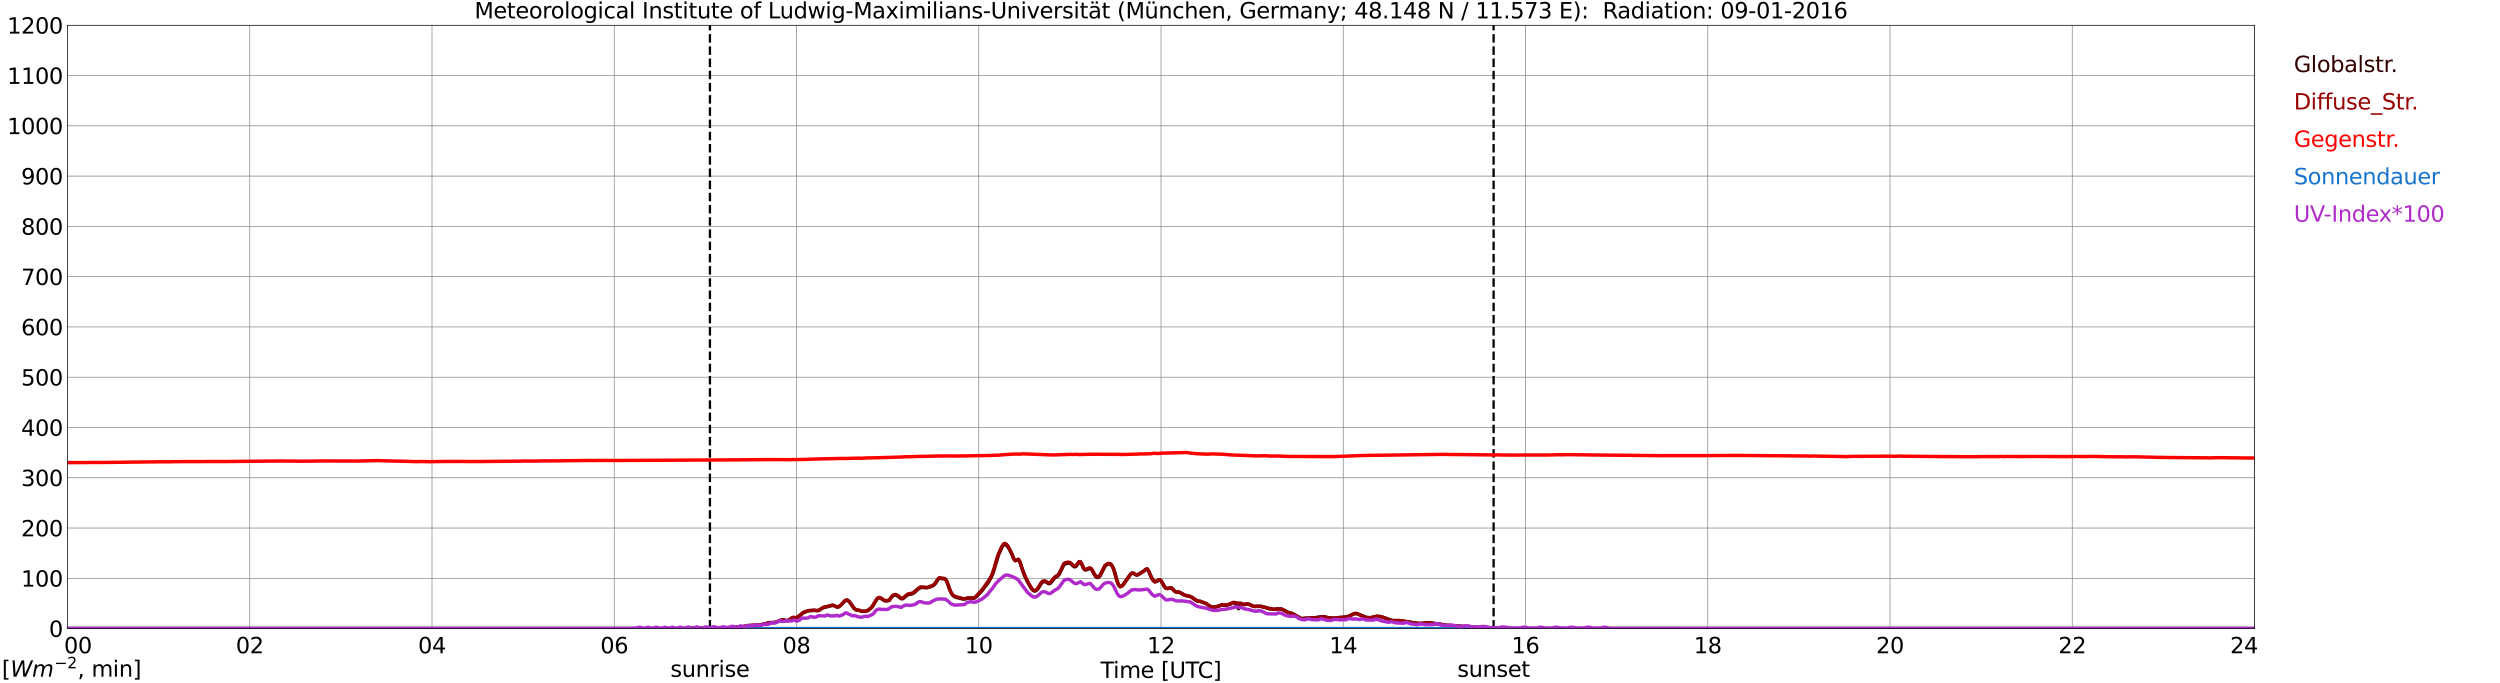 <?xml version="1.0" encoding="utf-8" standalone="no"?>
<!DOCTYPE svg PUBLIC "-//W3C//DTD SVG 1.1//EN"
  "http://www.w3.org/Graphics/SVG/1.1/DTD/svg11.dtd">
<svg xmlns:xlink="http://www.w3.org/1999/xlink" width="1085.4pt" height="296.64pt" viewBox="0 0 1085.4 296.64" xmlns="http://www.w3.org/2000/svg" version="1.1">
 <defs>
  <style type="text/css">*{stroke-linejoin: round; stroke-linecap: butt}</style>
 </defs>
 <g id="figure_1">
  <g id="patch_1">
   <path d="M 0 296.64 
L 1085.4 296.64 
L 1085.4 0 
L 0 0 
z
" style="fill: #ffffff"/>
  </g>
  <g id="axes_1">
   <g id="patch_2">
    <path d="M 29.306 272.909 
L 978.814 272.909 
L 978.814 10.976 
L 29.306 10.976 
z
" style="fill: #ffffff"/>
   </g>
   <g id="patch_3">
    <path d="M 978.814 272.909 
L 978.814 272.909 
L 978.814 10.976 
L 978.814 10.976 
z
" clip-path="url(#pcb5fb66e6a)" style="fill: #d3d3d3; opacity: 0.25; stroke: #d3d3d3; stroke-linejoin: miter"/>
   </g>
   <g id="matplotlib.axis_1">
    <g id="xtick_1">
     <g id="line2d_1">
      <path d="M 29.306 272.909 
L 29.306 10.976 
" clip-path="url(#pcb5fb66e6a)" style="fill: none; stroke: #808080; stroke-width: 0.3; stroke-linecap: square"/>
     </g>
     <g id="line2d_2"/>
     <g id="text_1">
      <!--    00 -->
      <g transform="translate(18.733 283.627) scale(0.095 -0.095)">
       <defs>
        <path id="DejaVuSans-20" transform="scale(0.016)"/>
        <path id="DejaVuSans-30" d="M 2034 4250 
Q 1547 4250 1301 3770 
Q 1056 3291 1056 2328 
Q 1056 1369 1301 889 
Q 1547 409 2034 409 
Q 2525 409 2770 889 
Q 3016 1369 3016 2328 
Q 3016 3291 2770 3770 
Q 2525 4250 2034 4250 
z
M 2034 4750 
Q 2819 4750 3233 4129 
Q 3647 3509 3647 2328 
Q 3647 1150 3233 529 
Q 2819 -91 2034 -91 
Q 1250 -91 836 529 
Q 422 1150 422 2328 
Q 422 3509 836 4129 
Q 1250 4750 2034 4750 
z
" transform="scale(0.016)"/>
       </defs>
       <use xlink:href="#DejaVuSans-20"/>
       <use xlink:href="#DejaVuSans-20" transform="translate(31.787 0)"/>
       <use xlink:href="#DejaVuSans-20" transform="translate(63.574 0)"/>
       <use xlink:href="#DejaVuSans-30" transform="translate(95.361 0)"/>
       <use xlink:href="#DejaVuSans-30" transform="translate(158.984 0)"/>
      </g>
     </g>
    </g>
    <g id="xtick_2">
     <g id="line2d_3">
      <path d="M 108.431 272.909 
L 108.431 10.976 
" clip-path="url(#pcb5fb66e6a)" style="fill: none; stroke: #808080; stroke-width: 0.3; stroke-linecap: square"/>
     </g>
     <g id="line2d_4"/>
     <g id="text_2">
      <!-- 02 -->
      <g transform="translate(102.387 283.627) scale(0.095 -0.095)">
       <defs>
        <path id="DejaVuSans-32" d="M 1228 531 
L 3431 531 
L 3431 0 
L 469 0 
L 469 531 
Q 828 903 1448 1529 
Q 2069 2156 2228 2338 
Q 2531 2678 2651 2914 
Q 2772 3150 2772 3378 
Q 2772 3750 2511 3984 
Q 2250 4219 1831 4219 
Q 1534 4219 1204 4116 
Q 875 4013 500 3803 
L 500 4441 
Q 881 4594 1212 4672 
Q 1544 4750 1819 4750 
Q 2544 4750 2975 4387 
Q 3406 4025 3406 3419 
Q 3406 3131 3298 2873 
Q 3191 2616 2906 2266 
Q 2828 2175 2409 1742 
Q 1991 1309 1228 531 
z
" transform="scale(0.016)"/>
       </defs>
       <use xlink:href="#DejaVuSans-30"/>
       <use xlink:href="#DejaVuSans-32" transform="translate(63.623 0)"/>
      </g>
     </g>
    </g>
    <g id="xtick_3">
     <g id="line2d_5">
      <path d="M 187.557 272.909 
L 187.557 10.976 
" clip-path="url(#pcb5fb66e6a)" style="fill: none; stroke: #808080; stroke-width: 0.3; stroke-linecap: square"/>
     </g>
     <g id="line2d_6"/>
     <g id="text_3">
      <!-- 04 -->
      <g transform="translate(181.513 283.627) scale(0.095 -0.095)">
       <defs>
        <path id="DejaVuSans-34" d="M 2419 4116 
L 825 1625 
L 2419 1625 
L 2419 4116 
z
M 2253 4666 
L 3047 4666 
L 3047 1625 
L 3713 1625 
L 3713 1100 
L 3047 1100 
L 3047 0 
L 2419 0 
L 2419 1100 
L 313 1100 
L 313 1709 
L 2253 4666 
z
" transform="scale(0.016)"/>
       </defs>
       <use xlink:href="#DejaVuSans-30"/>
       <use xlink:href="#DejaVuSans-34" transform="translate(63.623 0)"/>
      </g>
     </g>
    </g>
    <g id="xtick_4">
     <g id="line2d_7">
      <path d="M 266.683 272.909 
L 266.683 10.976 
" clip-path="url(#pcb5fb66e6a)" style="fill: none; stroke: #808080; stroke-width: 0.3; stroke-linecap: square"/>
     </g>
     <g id="line2d_8"/>
     <g id="text_4">
      <!-- 06 -->
      <g transform="translate(260.638 283.627) scale(0.095 -0.095)">
       <defs>
        <path id="DejaVuSans-36" d="M 2113 2584 
Q 1688 2584 1439 2293 
Q 1191 2003 1191 1497 
Q 1191 994 1439 701 
Q 1688 409 2113 409 
Q 2538 409 2786 701 
Q 3034 994 3034 1497 
Q 3034 2003 2786 2293 
Q 2538 2584 2113 2584 
z
M 3366 4563 
L 3366 3988 
Q 3128 4100 2886 4159 
Q 2644 4219 2406 4219 
Q 1781 4219 1451 3797 
Q 1122 3375 1075 2522 
Q 1259 2794 1537 2939 
Q 1816 3084 2150 3084 
Q 2853 3084 3261 2657 
Q 3669 2231 3669 1497 
Q 3669 778 3244 343 
Q 2819 -91 2113 -91 
Q 1303 -91 875 529 
Q 447 1150 447 2328 
Q 447 3434 972 4092 
Q 1497 4750 2381 4750 
Q 2619 4750 2861 4703 
Q 3103 4656 3366 4563 
z
" transform="scale(0.016)"/>
       </defs>
       <use xlink:href="#DejaVuSans-30"/>
       <use xlink:href="#DejaVuSans-36" transform="translate(63.623 0)"/>
      </g>
     </g>
    </g>
    <g id="xtick_5">
     <g id="line2d_9">
      <path d="M 345.808 272.909 
L 345.808 10.976 
" clip-path="url(#pcb5fb66e6a)" style="fill: none; stroke: #808080; stroke-width: 0.3; stroke-linecap: square"/>
     </g>
     <g id="line2d_10"/>
     <g id="text_5">
      <!-- 08 -->
      <g transform="translate(339.764 283.627) scale(0.095 -0.095)">
       <defs>
        <path id="DejaVuSans-38" d="M 2034 2216 
Q 1584 2216 1326 1975 
Q 1069 1734 1069 1313 
Q 1069 891 1326 650 
Q 1584 409 2034 409 
Q 2484 409 2743 651 
Q 3003 894 3003 1313 
Q 3003 1734 2745 1975 
Q 2488 2216 2034 2216 
z
M 1403 2484 
Q 997 2584 770 2862 
Q 544 3141 544 3541 
Q 544 4100 942 4425 
Q 1341 4750 2034 4750 
Q 2731 4750 3128 4425 
Q 3525 4100 3525 3541 
Q 3525 3141 3298 2862 
Q 3072 2584 2669 2484 
Q 3125 2378 3379 2068 
Q 3634 1759 3634 1313 
Q 3634 634 3220 271 
Q 2806 -91 2034 -91 
Q 1263 -91 848 271 
Q 434 634 434 1313 
Q 434 1759 690 2068 
Q 947 2378 1403 2484 
z
M 1172 3481 
Q 1172 3119 1398 2916 
Q 1625 2713 2034 2713 
Q 2441 2713 2670 2916 
Q 2900 3119 2900 3481 
Q 2900 3844 2670 4047 
Q 2441 4250 2034 4250 
Q 1625 4250 1398 4047 
Q 1172 3844 1172 3481 
z
" transform="scale(0.016)"/>
       </defs>
       <use xlink:href="#DejaVuSans-30"/>
       <use xlink:href="#DejaVuSans-38" transform="translate(63.623 0)"/>
      </g>
     </g>
    </g>
    <g id="xtick_6">
     <g id="line2d_11">
      <path d="M 424.934 272.909 
L 424.934 10.976 
" clip-path="url(#pcb5fb66e6a)" style="fill: none; stroke: #808080; stroke-width: 0.3; stroke-linecap: square"/>
     </g>
     <g id="line2d_12"/>
     <g id="text_6">
      <!-- 10 -->
      <g transform="translate(418.89 283.627) scale(0.095 -0.095)">
       <defs>
        <path id="DejaVuSans-31" d="M 794 531 
L 1825 531 
L 1825 4091 
L 703 3866 
L 703 4441 
L 1819 4666 
L 2450 4666 
L 2450 531 
L 3481 531 
L 3481 0 
L 794 0 
L 794 531 
z
" transform="scale(0.016)"/>
       </defs>
       <use xlink:href="#DejaVuSans-31"/>
       <use xlink:href="#DejaVuSans-30" transform="translate(63.623 0)"/>
      </g>
     </g>
    </g>
    <g id="xtick_7">
     <g id="line2d_13">
      <path d="M 504.06 272.909 
L 504.06 10.976 
" clip-path="url(#pcb5fb66e6a)" style="fill: none; stroke: #808080; stroke-width: 0.3; stroke-linecap: square"/>
     </g>
     <g id="line2d_14"/>
     <g id="text_7">
      <!-- 12 -->
      <g transform="translate(498.015 283.627) scale(0.095 -0.095)">
       <use xlink:href="#DejaVuSans-31"/>
       <use xlink:href="#DejaVuSans-32" transform="translate(63.623 0)"/>
      </g>
     </g>
    </g>
    <g id="xtick_8">
     <g id="line2d_15">
      <path d="M 583.185 272.909 
L 583.185 10.976 
" clip-path="url(#pcb5fb66e6a)" style="fill: none; stroke: #808080; stroke-width: 0.3; stroke-linecap: square"/>
     </g>
     <g id="line2d_16"/>
     <g id="text_8">
      <!-- 14 -->
      <g transform="translate(577.141 283.627) scale(0.095 -0.095)">
       <use xlink:href="#DejaVuSans-31"/>
       <use xlink:href="#DejaVuSans-34" transform="translate(63.623 0)"/>
      </g>
     </g>
    </g>
    <g id="xtick_9">
     <g id="line2d_17">
      <path d="M 662.311 272.909 
L 662.311 10.976 
" clip-path="url(#pcb5fb66e6a)" style="fill: none; stroke: #808080; stroke-width: 0.3; stroke-linecap: square"/>
     </g>
     <g id="line2d_18"/>
     <g id="text_9">
      <!-- 16 -->
      <g transform="translate(656.267 283.627) scale(0.095 -0.095)">
       <use xlink:href="#DejaVuSans-31"/>
       <use xlink:href="#DejaVuSans-36" transform="translate(63.623 0)"/>
      </g>
     </g>
    </g>
    <g id="xtick_10">
     <g id="line2d_19">
      <path d="M 741.437 272.909 
L 741.437 10.976 
" clip-path="url(#pcb5fb66e6a)" style="fill: none; stroke: #808080; stroke-width: 0.3; stroke-linecap: square"/>
     </g>
     <g id="line2d_20"/>
     <g id="text_10">
      <!-- 18 -->
      <g transform="translate(735.392 283.627) scale(0.095 -0.095)">
       <use xlink:href="#DejaVuSans-31"/>
       <use xlink:href="#DejaVuSans-38" transform="translate(63.623 0)"/>
      </g>
     </g>
    </g>
    <g id="xtick_11">
     <g id="line2d_21">
      <path d="M 820.562 272.909 
L 820.562 10.976 
" clip-path="url(#pcb5fb66e6a)" style="fill: none; stroke: #808080; stroke-width: 0.3; stroke-linecap: square"/>
     </g>
     <g id="line2d_22"/>
     <g id="text_11">
      <!-- 20 -->
      <g transform="translate(814.518 283.627) scale(0.095 -0.095)">
       <use xlink:href="#DejaVuSans-32"/>
       <use xlink:href="#DejaVuSans-30" transform="translate(63.623 0)"/>
      </g>
     </g>
    </g>
    <g id="xtick_12">
     <g id="line2d_23">
      <path d="M 899.688 272.909 
L 899.688 10.976 
" clip-path="url(#pcb5fb66e6a)" style="fill: none; stroke: #808080; stroke-width: 0.3; stroke-linecap: square"/>
     </g>
     <g id="line2d_24"/>
     <g id="text_12">
      <!-- 22 -->
      <g transform="translate(893.644 283.627) scale(0.095 -0.095)">
       <use xlink:href="#DejaVuSans-32"/>
       <use xlink:href="#DejaVuSans-32" transform="translate(63.623 0)"/>
      </g>
     </g>
    </g>
    <g id="xtick_13">
     <g id="line2d_25">
      <path d="M 978.814 272.909 
L 978.814 10.976 
" clip-path="url(#pcb5fb66e6a)" style="fill: none; stroke: #808080; stroke-width: 0.3; stroke-linecap: square"/>
     </g>
     <g id="line2d_26"/>
     <g id="text_13">
      <!-- 24    -->
      <g transform="translate(968.241 283.627) scale(0.095 -0.095)">
       <use xlink:href="#DejaVuSans-32"/>
       <use xlink:href="#DejaVuSans-34" transform="translate(63.623 0)"/>
       <use xlink:href="#DejaVuSans-20" transform="translate(127.246 0)"/>
       <use xlink:href="#DejaVuSans-20" transform="translate(159.033 0)"/>
       <use xlink:href="#DejaVuSans-20" transform="translate(190.82 0)"/>
      </g>
     </g>
    </g>
    <g id="text_14">
     <!-- Time [UTC] -->
     <g transform="translate(477.806 294.322) scale(0.095 -0.095)">
      <defs>
       <path id="DejaVuSans-54" d="M -19 4666 
L 3928 4666 
L 3928 4134 
L 2272 4134 
L 2272 0 
L 1638 0 
L 1638 4134 
L -19 4134 
L -19 4666 
z
" transform="scale(0.016)"/>
       <path id="DejaVuSans-69" d="M 603 3500 
L 1178 3500 
L 1178 0 
L 603 0 
L 603 3500 
z
M 603 4863 
L 1178 4863 
L 1178 4134 
L 603 4134 
L 603 4863 
z
" transform="scale(0.016)"/>
       <path id="DejaVuSans-6d" d="M 3328 2828 
Q 3544 3216 3844 3400 
Q 4144 3584 4550 3584 
Q 5097 3584 5394 3201 
Q 5691 2819 5691 2113 
L 5691 0 
L 5113 0 
L 5113 2094 
Q 5113 2597 4934 2840 
Q 4756 3084 4391 3084 
Q 3944 3084 3684 2787 
Q 3425 2491 3425 1978 
L 3425 0 
L 2847 0 
L 2847 2094 
Q 2847 2600 2669 2842 
Q 2491 3084 2119 3084 
Q 1678 3084 1418 2786 
Q 1159 2488 1159 1978 
L 1159 0 
L 581 0 
L 581 3500 
L 1159 3500 
L 1159 2956 
Q 1356 3278 1631 3431 
Q 1906 3584 2284 3584 
Q 2666 3584 2933 3390 
Q 3200 3197 3328 2828 
z
" transform="scale(0.016)"/>
       <path id="DejaVuSans-65" d="M 3597 1894 
L 3597 1613 
L 953 1613 
Q 991 1019 1311 708 
Q 1631 397 2203 397 
Q 2534 397 2845 478 
Q 3156 559 3463 722 
L 3463 178 
Q 3153 47 2828 -22 
Q 2503 -91 2169 -91 
Q 1331 -91 842 396 
Q 353 884 353 1716 
Q 353 2575 817 3079 
Q 1281 3584 2069 3584 
Q 2775 3584 3186 3129 
Q 3597 2675 3597 1894 
z
M 3022 2063 
Q 3016 2534 2758 2815 
Q 2500 3097 2075 3097 
Q 1594 3097 1305 2825 
Q 1016 2553 972 2059 
L 3022 2063 
z
" transform="scale(0.016)"/>
       <path id="DejaVuSans-5b" d="M 550 4863 
L 1875 4863 
L 1875 4416 
L 1125 4416 
L 1125 -397 
L 1875 -397 
L 1875 -844 
L 550 -844 
L 550 4863 
z
" transform="scale(0.016)"/>
       <path id="DejaVuSans-55" d="M 556 4666 
L 1191 4666 
L 1191 1831 
Q 1191 1081 1462 751 
Q 1734 422 2344 422 
Q 2950 422 3222 751 
Q 3494 1081 3494 1831 
L 3494 4666 
L 4128 4666 
L 4128 1753 
Q 4128 841 3676 375 
Q 3225 -91 2344 -91 
Q 1459 -91 1007 375 
Q 556 841 556 1753 
L 556 4666 
z
" transform="scale(0.016)"/>
       <path id="DejaVuSans-43" d="M 4122 4306 
L 4122 3641 
Q 3803 3938 3442 4084 
Q 3081 4231 2675 4231 
Q 1875 4231 1450 3742 
Q 1025 3253 1025 2328 
Q 1025 1406 1450 917 
Q 1875 428 2675 428 
Q 3081 428 3442 575 
Q 3803 722 4122 1019 
L 4122 359 
Q 3791 134 3420 21 
Q 3050 -91 2638 -91 
Q 1578 -91 968 557 
Q 359 1206 359 2328 
Q 359 3453 968 4101 
Q 1578 4750 2638 4750 
Q 3056 4750 3426 4639 
Q 3797 4528 4122 4306 
z
" transform="scale(0.016)"/>
       <path id="DejaVuSans-5d" d="M 1947 4863 
L 1947 -844 
L 622 -844 
L 622 -397 
L 1369 -397 
L 1369 4416 
L 622 4416 
L 622 4863 
L 1947 4863 
z
" transform="scale(0.016)"/>
      </defs>
      <use xlink:href="#DejaVuSans-54"/>
      <use xlink:href="#DejaVuSans-69" transform="translate(57.959 0)"/>
      <use xlink:href="#DejaVuSans-6d" transform="translate(85.742 0)"/>
      <use xlink:href="#DejaVuSans-65" transform="translate(183.154 0)"/>
      <use xlink:href="#DejaVuSans-20" transform="translate(244.678 0)"/>
      <use xlink:href="#DejaVuSans-5b" transform="translate(276.465 0)"/>
      <use xlink:href="#DejaVuSans-55" transform="translate(315.479 0)"/>
      <use xlink:href="#DejaVuSans-54" transform="translate(388.672 0)"/>
      <use xlink:href="#DejaVuSans-43" transform="translate(443.881 0)"/>
      <use xlink:href="#DejaVuSans-5d" transform="translate(513.705 0)"/>
     </g>
    </g>
   </g>
   <g id="matplotlib.axis_2">
    <g id="ytick_1">
     <g id="line2d_27">
      <path d="M 29.306 272.909 
L 978.814 272.909 
" clip-path="url(#pcb5fb66e6a)" style="fill: none; stroke: #808080; stroke-width: 0.3; stroke-linecap: square"/>
     </g>
     <g id="line2d_28"/>
     <g id="text_15">
      <!-- 0 -->
      <g transform="translate(21.261 276.518) scale(0.095 -0.095)">
       <use xlink:href="#DejaVuSans-30"/>
      </g>
     </g>
    </g>
    <g id="ytick_2">
     <g id="line2d_29">
      <path d="M 29.306 251.081 
L 978.814 251.081 
" clip-path="url(#pcb5fb66e6a)" style="fill: none; stroke: #808080; stroke-width: 0.3; stroke-linecap: square"/>
     </g>
     <g id="line2d_30"/>
     <g id="text_16">
      <!-- 100 -->
      <g transform="translate(9.173 254.69) scale(0.095 -0.095)">
       <use xlink:href="#DejaVuSans-31"/>
       <use xlink:href="#DejaVuSans-30" transform="translate(63.623 0)"/>
       <use xlink:href="#DejaVuSans-30" transform="translate(127.246 0)"/>
      </g>
     </g>
    </g>
    <g id="ytick_3">
     <g id="line2d_31">
      <path d="M 29.306 229.253 
L 978.814 229.253 
" clip-path="url(#pcb5fb66e6a)" style="fill: none; stroke: #808080; stroke-width: 0.3; stroke-linecap: square"/>
     </g>
     <g id="line2d_32"/>
     <g id="text_17">
      <!-- 200 -->
      <g transform="translate(9.173 232.863) scale(0.095 -0.095)">
       <use xlink:href="#DejaVuSans-32"/>
       <use xlink:href="#DejaVuSans-30" transform="translate(63.623 0)"/>
       <use xlink:href="#DejaVuSans-30" transform="translate(127.246 0)"/>
      </g>
     </g>
    </g>
    <g id="ytick_4">
     <g id="line2d_33">
      <path d="M 29.306 207.426 
L 978.814 207.426 
" clip-path="url(#pcb5fb66e6a)" style="fill: none; stroke: #808080; stroke-width: 0.3; stroke-linecap: square"/>
     </g>
     <g id="line2d_34"/>
     <g id="text_18">
      <!-- 300 -->
      <g transform="translate(9.173 211.035) scale(0.095 -0.095)">
       <defs>
        <path id="DejaVuSans-33" d="M 2597 2516 
Q 3050 2419 3304 2112 
Q 3559 1806 3559 1356 
Q 3559 666 3084 287 
Q 2609 -91 1734 -91 
Q 1441 -91 1130 -33 
Q 819 25 488 141 
L 488 750 
Q 750 597 1062 519 
Q 1375 441 1716 441 
Q 2309 441 2620 675 
Q 2931 909 2931 1356 
Q 2931 1769 2642 2001 
Q 2353 2234 1838 2234 
L 1294 2234 
L 1294 2753 
L 1863 2753 
Q 2328 2753 2575 2939 
Q 2822 3125 2822 3475 
Q 2822 3834 2567 4026 
Q 2313 4219 1838 4219 
Q 1578 4219 1281 4162 
Q 984 4106 628 3988 
L 628 4550 
Q 988 4650 1302 4700 
Q 1616 4750 1894 4750 
Q 2613 4750 3031 4423 
Q 3450 4097 3450 3541 
Q 3450 3153 3228 2886 
Q 3006 2619 2597 2516 
z
" transform="scale(0.016)"/>
       </defs>
       <use xlink:href="#DejaVuSans-33"/>
       <use xlink:href="#DejaVuSans-30" transform="translate(63.623 0)"/>
       <use xlink:href="#DejaVuSans-30" transform="translate(127.246 0)"/>
      </g>
     </g>
    </g>
    <g id="ytick_5">
     <g id="line2d_35">
      <path d="M 29.306 185.598 
L 978.814 185.598 
" clip-path="url(#pcb5fb66e6a)" style="fill: none; stroke: #808080; stroke-width: 0.3; stroke-linecap: square"/>
     </g>
     <g id="line2d_36"/>
     <g id="text_19">
      <!-- 400 -->
      <g transform="translate(9.173 189.207) scale(0.095 -0.095)">
       <use xlink:href="#DejaVuSans-34"/>
       <use xlink:href="#DejaVuSans-30" transform="translate(63.623 0)"/>
       <use xlink:href="#DejaVuSans-30" transform="translate(127.246 0)"/>
      </g>
     </g>
    </g>
    <g id="ytick_6">
     <g id="line2d_37">
      <path d="M 29.306 163.77 
L 978.814 163.77 
" clip-path="url(#pcb5fb66e6a)" style="fill: none; stroke: #808080; stroke-width: 0.3; stroke-linecap: square"/>
     </g>
     <g id="line2d_38"/>
     <g id="text_20">
      <!-- 500 -->
      <g transform="translate(9.173 167.379) scale(0.095 -0.095)">
       <defs>
        <path id="DejaVuSans-35" d="M 691 4666 
L 3169 4666 
L 3169 4134 
L 1269 4134 
L 1269 2991 
Q 1406 3038 1543 3061 
Q 1681 3084 1819 3084 
Q 2600 3084 3056 2656 
Q 3513 2228 3513 1497 
Q 3513 744 3044 326 
Q 2575 -91 1722 -91 
Q 1428 -91 1123 -41 
Q 819 9 494 109 
L 494 744 
Q 775 591 1075 516 
Q 1375 441 1709 441 
Q 2250 441 2565 725 
Q 2881 1009 2881 1497 
Q 2881 1984 2565 2268 
Q 2250 2553 1709 2553 
Q 1456 2553 1204 2497 
Q 953 2441 691 2322 
L 691 4666 
z
" transform="scale(0.016)"/>
       </defs>
       <use xlink:href="#DejaVuSans-35"/>
       <use xlink:href="#DejaVuSans-30" transform="translate(63.623 0)"/>
       <use xlink:href="#DejaVuSans-30" transform="translate(127.246 0)"/>
      </g>
     </g>
    </g>
    <g id="ytick_7">
     <g id="line2d_39">
      <path d="M 29.306 141.942 
L 978.814 141.942 
" clip-path="url(#pcb5fb66e6a)" style="fill: none; stroke: #808080; stroke-width: 0.3; stroke-linecap: square"/>
     </g>
     <g id="line2d_40"/>
     <g id="text_21">
      <!-- 600 -->
      <g transform="translate(9.173 145.551) scale(0.095 -0.095)">
       <use xlink:href="#DejaVuSans-36"/>
       <use xlink:href="#DejaVuSans-30" transform="translate(63.623 0)"/>
       <use xlink:href="#DejaVuSans-30" transform="translate(127.246 0)"/>
      </g>
     </g>
    </g>
    <g id="ytick_8">
     <g id="line2d_41">
      <path d="M 29.306 120.114 
L 978.814 120.114 
" clip-path="url(#pcb5fb66e6a)" style="fill: none; stroke: #808080; stroke-width: 0.3; stroke-linecap: square"/>
     </g>
     <g id="line2d_42"/>
     <g id="text_22">
      <!-- 700 -->
      <g transform="translate(9.173 123.724) scale(0.095 -0.095)">
       <defs>
        <path id="DejaVuSans-37" d="M 525 4666 
L 3525 4666 
L 3525 4397 
L 1831 0 
L 1172 0 
L 2766 4134 
L 525 4134 
L 525 4666 
z
" transform="scale(0.016)"/>
       </defs>
       <use xlink:href="#DejaVuSans-37"/>
       <use xlink:href="#DejaVuSans-30" transform="translate(63.623 0)"/>
       <use xlink:href="#DejaVuSans-30" transform="translate(127.246 0)"/>
      </g>
     </g>
    </g>
    <g id="ytick_9">
     <g id="line2d_43">
      <path d="M 29.306 98.287 
L 978.814 98.287 
" clip-path="url(#pcb5fb66e6a)" style="fill: none; stroke: #808080; stroke-width: 0.3; stroke-linecap: square"/>
     </g>
     <g id="line2d_44"/>
     <g id="text_23">
      <!-- 800 -->
      <g transform="translate(9.173 101.896) scale(0.095 -0.095)">
       <use xlink:href="#DejaVuSans-38"/>
       <use xlink:href="#DejaVuSans-30" transform="translate(63.623 0)"/>
       <use xlink:href="#DejaVuSans-30" transform="translate(127.246 0)"/>
      </g>
     </g>
    </g>
    <g id="ytick_10">
     <g id="line2d_45">
      <path d="M 29.306 76.459 
L 978.814 76.459 
" clip-path="url(#pcb5fb66e6a)" style="fill: none; stroke: #808080; stroke-width: 0.3; stroke-linecap: square"/>
     </g>
     <g id="line2d_46"/>
     <g id="text_24">
      <!-- 900 -->
      <g transform="translate(9.173 80.068) scale(0.095 -0.095)">
       <defs>
        <path id="DejaVuSans-39" d="M 703 97 
L 703 672 
Q 941 559 1184 500 
Q 1428 441 1663 441 
Q 2288 441 2617 861 
Q 2947 1281 2994 2138 
Q 2813 1869 2534 1725 
Q 2256 1581 1919 1581 
Q 1219 1581 811 2004 
Q 403 2428 403 3163 
Q 403 3881 828 4315 
Q 1253 4750 1959 4750 
Q 2769 4750 3195 4129 
Q 3622 3509 3622 2328 
Q 3622 1225 3098 567 
Q 2575 -91 1691 -91 
Q 1453 -91 1209 -44 
Q 966 3 703 97 
z
M 1959 2075 
Q 2384 2075 2632 2365 
Q 2881 2656 2881 3163 
Q 2881 3666 2632 3958 
Q 2384 4250 1959 4250 
Q 1534 4250 1286 3958 
Q 1038 3666 1038 3163 
Q 1038 2656 1286 2365 
Q 1534 2075 1959 2075 
z
" transform="scale(0.016)"/>
       </defs>
       <use xlink:href="#DejaVuSans-39"/>
       <use xlink:href="#DejaVuSans-30" transform="translate(63.623 0)"/>
       <use xlink:href="#DejaVuSans-30" transform="translate(127.246 0)"/>
      </g>
     </g>
    </g>
    <g id="ytick_11">
     <g id="line2d_47">
      <path d="M 29.306 54.631 
L 978.814 54.631 
" clip-path="url(#pcb5fb66e6a)" style="fill: none; stroke: #808080; stroke-width: 0.3; stroke-linecap: square"/>
     </g>
     <g id="line2d_48"/>
     <g id="text_25">
      <!-- 1000 -->
      <g transform="translate(3.128 58.24) scale(0.095 -0.095)">
       <use xlink:href="#DejaVuSans-31"/>
       <use xlink:href="#DejaVuSans-30" transform="translate(63.623 0)"/>
       <use xlink:href="#DejaVuSans-30" transform="translate(127.246 0)"/>
       <use xlink:href="#DejaVuSans-30" transform="translate(190.869 0)"/>
      </g>
     </g>
    </g>
    <g id="ytick_12">
     <g id="line2d_49">
      <path d="M 29.306 32.803 
L 978.814 32.803 
" clip-path="url(#pcb5fb66e6a)" style="fill: none; stroke: #808080; stroke-width: 0.3; stroke-linecap: square"/>
     </g>
     <g id="line2d_50"/>
     <g id="text_26">
      <!-- 1100 -->
      <g transform="translate(3.128 36.413) scale(0.095 -0.095)">
       <use xlink:href="#DejaVuSans-31"/>
       <use xlink:href="#DejaVuSans-31" transform="translate(63.623 0)"/>
       <use xlink:href="#DejaVuSans-30" transform="translate(127.246 0)"/>
       <use xlink:href="#DejaVuSans-30" transform="translate(190.869 0)"/>
      </g>
     </g>
    </g>
    <g id="ytick_13">
     <g id="line2d_51">
      <path d="M 29.306 10.976 
L 978.814 10.976 
" clip-path="url(#pcb5fb66e6a)" style="fill: none; stroke: #808080; stroke-width: 0.3; stroke-linecap: square"/>
     </g>
     <g id="line2d_52"/>
     <g id="text_27">
      <!-- 1200 -->
      <g transform="translate(3.128 14.585) scale(0.095 -0.095)">
       <use xlink:href="#DejaVuSans-31"/>
       <use xlink:href="#DejaVuSans-32" transform="translate(63.623 0)"/>
       <use xlink:href="#DejaVuSans-30" transform="translate(127.246 0)"/>
       <use xlink:href="#DejaVuSans-30" transform="translate(190.869 0)"/>
      </g>
     </g>
    </g>
   </g>
   <g id="line2d_53">
    <path d="M 308.224 272.909 
L 308.224 10.976 
" clip-path="url(#pcb5fb66e6a)" style="fill: none; stroke-dasharray: 3.7,1.6; stroke-dashoffset: 0; stroke: #000000"/>
   </g>
   <g id="line2d_54">
    <path d="M 648.464 272.909 
L 648.464 10.976 
" clip-path="url(#pcb5fb66e6a)" style="fill: none; stroke-dasharray: 3.7,1.6; stroke-dashoffset: 0; stroke: #000000"/>
   </g>
   <g id="line2d_55">
    <path d="M 29.306 272.909 
L 300.311 272.909 
L 300.971 272.653 
L 314.158 272.594 
L 316.136 272.505 
L 322.071 272.149 
L 326.027 271.527 
L 327.346 271.468 
L 328.665 271.44 
L 329.983 271.35 
L 331.302 271.053 
L 332.621 270.818 
L 333.94 270.344 
L 335.258 270.285 
L 336.577 270.255 
L 339.874 269.069 
L 340.533 269.189 
L 341.193 269.456 
L 341.852 269.456 
L 342.512 269.189 
L 343.83 268.299 
L 344.49 268.063 
L 345.149 268.211 
L 345.808 268.181 
L 347.127 267.351 
L 348.446 266.227 
L 349.105 265.841 
L 351.083 265.132 
L 353.721 264.983 
L 354.38 265.101 
L 355.04 265.101 
L 355.699 264.924 
L 357.018 264.064 
L 357.677 263.739 
L 361.634 262.792 
L 362.293 263.027 
L 362.952 263.414 
L 363.612 263.562 
L 364.271 263.324 
L 364.93 262.82 
L 366.909 260.807 
L 367.568 260.57 
L 368.227 260.807 
L 368.887 261.458 
L 370.865 264.213 
L 371.524 264.686 
L 372.184 264.924 
L 372.843 264.983 
L 373.502 265.16 
L 374.162 265.457 
L 376.14 265.308 
L 376.799 265.073 
L 378.118 264.036 
L 378.777 263.294 
L 380.756 260.065 
L 381.415 259.592 
L 382.074 259.533 
L 384.053 260.836 
L 384.712 260.954 
L 386.031 260.718 
L 387.349 258.911 
L 388.009 258.496 
L 388.668 258.289 
L 389.987 258.852 
L 390.646 259.504 
L 391.306 259.978 
L 391.965 259.947 
L 393.943 258.319 
L 394.603 258.081 
L 395.921 257.845 
L 396.581 257.52 
L 397.24 257.016 
L 398.559 255.741 
L 399.878 255.032 
L 402.515 255.18 
L 403.834 254.794 
L 405.153 254.261 
L 405.812 253.639 
L 406.471 252.81 
L 407.131 251.714 
L 407.79 251.002 
L 408.45 251.064 
L 409.109 251.271 
L 409.768 251.24 
L 410.428 251.448 
L 411.087 252.454 
L 412.406 256.187 
L 413.065 257.549 
L 413.725 258.468 
L 414.384 259 
L 415.043 259.325 
L 418.34 260.126 
L 419.659 259.889 
L 420.978 259.622 
L 422.956 259.74 
L 423.615 259.238 
L 426.253 256.571 
L 428.89 253.107 
L 430.209 250.826 
L 430.869 249.433 
L 431.528 247.479 
L 433.506 240.933 
L 434.825 237.971 
L 435.484 236.788 
L 436.144 236.284 
L 436.803 236.581 
L 437.462 237.262 
L 438.122 238.238 
L 439.44 240.905 
L 440.1 242.623 
L 440.759 243.391 
L 442.078 242.948 
L 442.737 243.895 
L 444.716 249.699 
L 446.034 252.426 
L 447.353 254.825 
L 448.012 255.802 
L 448.672 256.453 
L 449.331 256.63 
L 449.991 256.276 
L 450.65 255.595 
L 451.969 253.432 
L 452.628 252.781 
L 453.287 252.426 
L 453.947 252.543 
L 455.266 253.404 
L 455.925 253.283 
L 456.584 252.633 
L 457.903 250.915 
L 459.222 250.086 
L 459.881 249.346 
L 461.859 245.198 
L 462.519 244.784 
L 463.838 244.487 
L 464.497 244.4 
L 465.156 244.932 
L 465.816 245.644 
L 466.475 246.117 
L 467.134 245.938 
L 468.453 244.103 
L 469.113 244.133 
L 469.772 245.198 
L 470.431 246.798 
L 471.091 247.449 
L 471.75 247.362 
L 473.069 246.827 
L 473.728 246.975 
L 474.388 247.981 
L 475.047 249.285 
L 475.706 250.293 
L 476.366 250.736 
L 477.025 250.559 
L 477.685 249.907 
L 479.663 245.938 
L 480.322 245.288 
L 480.981 244.902 
L 481.641 244.725 
L 482.3 244.991 
L 482.96 245.91 
L 483.619 247.331 
L 484.938 252.011 
L 485.597 253.816 
L 486.256 254.646 
L 486.916 254.558 
L 487.575 253.964 
L 490.872 249.285 
L 491.532 248.783 
L 492.191 248.9 
L 492.85 249.405 
L 493.51 249.671 
L 494.169 249.464 
L 496.807 247.805 
L 497.466 247.213 
L 498.125 247.006 
L 498.785 248.012 
L 499.444 249.76 
L 500.103 251.064 
L 500.763 252.039 
L 501.422 252.574 
L 502.082 252.426 
L 503.4 251.773 
L 504.06 252.159 
L 504.719 253.196 
L 505.379 254.469 
L 506.038 255.239 
L 506.697 255.447 
L 507.357 255.416 
L 508.016 255.209 
L 508.675 255.239 
L 509.994 256.691 
L 510.654 257.016 
L 511.972 257.075 
L 513.95 258.171 
L 514.61 258.526 
L 515.269 258.585 
L 517.247 259.238 
L 519.226 260.718 
L 520.544 261.074 
L 521.204 261.102 
L 522.522 261.637 
L 523.841 262.17 
L 525.819 263.501 
L 527.138 263.68 
L 529.116 263.206 
L 530.435 262.672 
L 532.413 262.792 
L 533.732 262.436 
L 535.71 261.606 
L 536.369 261.873 
L 537.029 263.206 
L 537.688 264.272 
L 538.348 261.903 
L 539.007 262.021 
L 539.666 262.318 
L 540.326 262.436 
L 540.985 262.228 
L 541.644 262.198 
L 542.304 262.346 
L 544.282 263.235 
L 544.941 263.324 
L 545.601 263.176 
L 546.26 263.294 
L 546.919 263.176 
L 547.579 263.235 
L 548.898 263.649 
L 549.557 263.767 
L 550.876 264.302 
L 553.513 264.538 
L 554.173 264.361 
L 555.491 264.389 
L 556.151 264.389 
L 556.81 264.597 
L 559.448 265.93 
L 560.766 266.286 
L 561.426 266.522 
L 564.723 268.419 
L 565.382 268.537 
L 566.701 268.388 
L 567.36 268.329 
L 568.02 268.388 
L 568.679 268.27 
L 570.657 268.211 
L 572.635 267.945 
L 573.295 267.797 
L 574.613 267.738 
L 575.273 267.825 
L 576.592 268.211 
L 579.229 268.36 
L 581.867 268.091 
L 584.504 267.825 
L 585.823 267.441 
L 587.801 266.494 
L 588.46 266.345 
L 589.12 266.404 
L 593.076 268.004 
L 593.736 268.122 
L 595.054 268.153 
L 597.692 267.618 
L 599.011 267.648 
L 600.329 267.974 
L 604.286 269.366 
L 605.604 269.456 
L 607.582 269.425 
L 608.901 269.632 
L 612.858 270.255 
L 614.176 270.462 
L 615.495 270.7 
L 617.473 270.61 
L 619.451 270.431 
L 621.429 270.521 
L 624.726 270.907 
L 628.683 271.558 
L 634.617 271.942 
L 640.552 272.387 
L 654.399 272.891 
L 978.154 272.909 
L 978.154 272.909 
" clip-path="url(#pcb5fb66e6a)" style="fill: none; stroke: #330000; stroke-width: 1.5; stroke-linecap: square"/>
   </g>
   <g id="line2d_56">
    <path d="M 29.306 272.909 
L 300.311 272.909 
L 300.971 272.675 
L 308.224 272.592 
L 308.883 272.509 
L 311.521 272.592 
L 312.839 272.592 
L 316.136 272.509 
L 322.73 272.047 
L 324.049 271.796 
L 325.368 271.628 
L 328.005 271.374 
L 328.665 271.459 
L 329.983 271.333 
L 333.94 270.368 
L 336.577 270.241 
L 337.896 269.696 
L 338.555 269.36 
L 339.874 269.067 
L 340.533 269.192 
L 341.193 269.445 
L 341.852 269.528 
L 343.171 268.731 
L 343.83 268.268 
L 344.49 268.017 
L 345.149 268.185 
L 345.808 268.144 
L 347.127 267.262 
L 348.446 266.127 
L 349.105 265.749 
L 350.424 265.33 
L 351.083 265.121 
L 353.062 264.953 
L 353.721 264.911 
L 354.38 265.079 
L 355.04 265.079 
L 355.699 264.826 
L 357.018 263.944 
L 357.677 263.61 
L 358.996 263.315 
L 359.655 263.233 
L 360.974 262.77 
L 361.634 262.77 
L 363.612 263.61 
L 364.271 263.398 
L 365.59 262.183 
L 366.909 260.714 
L 367.568 260.46 
L 368.227 260.714 
L 368.887 261.342 
L 370.865 264.156 
L 371.524 264.616 
L 372.184 264.826 
L 373.502 265.079 
L 374.162 265.372 
L 375.481 265.415 
L 376.799 264.994 
L 378.118 263.944 
L 378.777 263.147 
L 380.756 259.915 
L 381.415 259.413 
L 382.074 259.413 
L 384.053 260.67 
L 384.712 260.755 
L 386.031 260.587 
L 387.349 258.699 
L 388.009 258.278 
L 388.668 258.068 
L 389.987 258.572 
L 390.646 259.286 
L 391.306 259.747 
L 391.965 259.705 
L 393.943 258.027 
L 394.603 257.776 
L 395.921 257.564 
L 396.581 257.271 
L 399.218 255.047 
L 399.878 254.835 
L 402.515 255.047 
L 403.175 254.879 
L 405.153 254.039 
L 405.812 253.534 
L 407.131 251.478 
L 407.79 250.847 
L 408.45 250.891 
L 409.109 251.101 
L 409.768 251.101 
L 410.428 251.352 
L 411.087 252.402 
L 412.406 256.139 
L 413.065 257.481 
L 413.725 258.363 
L 414.384 258.823 
L 415.703 259.286 
L 417.022 259.579 
L 418.34 259.958 
L 419 259.873 
L 419.659 259.664 
L 421.637 259.496 
L 422.297 259.664 
L 422.956 259.537 
L 423.615 259.077 
L 425.593 256.935 
L 426.912 255.381 
L 429.55 251.561 
L 430.209 250.428 
L 430.869 249.001 
L 431.528 246.986 
L 432.847 242.328 
L 433.506 240.438 
L 434.825 237.541 
L 435.484 236.408 
L 436.144 235.948 
L 436.803 236.157 
L 437.462 236.913 
L 438.122 237.963 
L 439.44 240.774 
L 440.1 242.411 
L 440.759 243.419 
L 441.419 243.208 
L 442.078 242.789 
L 442.737 243.671 
L 444.056 247.785 
L 445.375 250.847 
L 446.694 253.452 
L 448.012 255.593 
L 448.672 256.263 
L 449.331 256.472 
L 449.991 256.053 
L 450.65 255.298 
L 451.969 253.115 
L 452.628 252.36 
L 453.287 252.151 
L 453.947 252.319 
L 455.266 253.115 
L 455.925 252.947 
L 457.903 250.555 
L 459.222 249.715 
L 459.881 248.918 
L 461.859 244.72 
L 462.519 244.299 
L 463.838 244.048 
L 464.497 244.216 
L 465.156 244.679 
L 465.816 245.349 
L 466.475 245.77 
L 467.134 245.685 
L 468.453 243.839 
L 469.113 243.839 
L 469.772 245.057 
L 470.431 246.609 
L 471.091 247.239 
L 471.75 247.071 
L 473.069 246.526 
L 473.728 246.777 
L 474.388 247.785 
L 475.047 249.086 
L 475.706 250.009 
L 476.366 250.428 
L 477.025 250.302 
L 477.685 249.547 
L 479.663 245.602 
L 480.322 245.013 
L 480.981 244.679 
L 481.641 244.594 
L 482.3 244.971 
L 482.96 245.895 
L 483.619 247.449 
L 484.938 252.192 
L 485.597 253.956 
L 486.256 254.711 
L 486.916 254.584 
L 487.575 253.871 
L 489.553 251.101 
L 490.872 249.254 
L 491.532 248.833 
L 492.191 248.918 
L 493.51 249.632 
L 494.169 249.422 
L 496.147 248.246 
L 497.466 247.154 
L 498.125 247.028 
L 498.785 248.078 
L 500.103 251.142 
L 500.763 252.151 
L 501.422 252.653 
L 502.082 252.36 
L 502.741 251.897 
L 503.4 251.688 
L 504.06 252.107 
L 506.038 255.298 
L 506.697 255.549 
L 507.357 255.466 
L 508.016 255.213 
L 508.675 255.34 
L 509.994 256.684 
L 510.654 257.062 
L 511.972 257.145 
L 512.632 257.396 
L 513.95 258.195 
L 514.61 258.487 
L 515.269 258.655 
L 515.929 258.699 
L 516.588 258.867 
L 517.247 259.159 
L 519.885 260.882 
L 521.204 261.091 
L 523.841 262.098 
L 525.16 263.147 
L 525.819 263.442 
L 526.479 263.567 
L 527.138 263.567 
L 528.457 263.274 
L 530.435 262.602 
L 532.413 262.687 
L 534.391 262.056 
L 535.051 261.637 
L 535.71 261.552 
L 538.348 261.973 
L 539.007 262.056 
L 539.666 262.392 
L 540.326 262.519 
L 540.985 262.307 
L 541.644 262.224 
L 542.304 262.392 
L 543.623 263.064 
L 544.282 263.274 
L 545.601 263.274 
L 546.919 263.233 
L 548.238 263.484 
L 552.195 264.407 
L 553.513 264.575 
L 554.832 264.365 
L 556.151 264.407 
L 556.81 264.616 
L 557.47 264.953 
L 558.788 265.793 
L 559.448 266.044 
L 560.107 266.127 
L 560.766 266.339 
L 563.404 267.723 
L 564.723 268.521 
L 565.382 268.646 
L 566.701 268.478 
L 568.679 268.31 
L 570.657 268.268 
L 574.613 267.764 
L 575.273 267.849 
L 576.592 268.227 
L 578.57 268.436 
L 579.889 268.31 
L 581.207 268.144 
L 582.526 268.059 
L 583.185 268.1 
L 585.164 267.764 
L 586.482 267.135 
L 587.142 266.716 
L 587.801 266.463 
L 588.46 266.339 
L 589.12 266.422 
L 592.417 267.849 
L 593.736 268.144 
L 595.054 268.227 
L 597.692 267.554 
L 599.67 267.764 
L 601.648 268.478 
L 602.967 269.023 
L 604.286 269.401 
L 605.604 269.486 
L 606.923 269.401 
L 608.901 269.613 
L 611.539 269.99 
L 613.517 270.41 
L 616.154 270.661 
L 617.473 270.619 
L 619.451 270.451 
L 621.429 270.492 
L 625.386 271.082 
L 628.023 271.501 
L 629.342 271.584 
L 647.805 272.76 
L 649.123 272.76 
L 653.739 272.843 
L 656.377 272.909 
L 978.154 272.909 
L 978.154 272.909 
" clip-path="url(#pcb5fb66e6a)" style="fill: none; stroke: #990000; stroke-width: 1.5; stroke-linecap: square"/>
   </g>
   <g id="line2d_57">
    <path d="M 29.306 200.858 
L 31.284 200.829 
L 33.921 200.847 
L 35.24 200.816 
L 37.218 200.805 
L 45.131 200.779 
L 46.45 200.768 
L 64.912 200.541 
L 70.847 200.486 
L 74.144 200.484 
L 76.781 200.43 
L 95.903 200.371 
L 97.222 200.384 
L 122.278 200.142 
L 124.257 200.174 
L 127.553 200.185 
L 130.191 200.246 
L 132.169 200.218 
L 134.147 200.22 
L 139.422 200.12 
L 146.676 200.139 
L 154.588 200.166 
L 157.885 200.118 
L 163.819 199.974 
L 170.413 200.174 
L 171.732 200.185 
L 176.348 200.29 
L 180.963 200.436 
L 182.941 200.38 
L 186.898 200.454 
L 192.173 200.356 
L 194.151 200.345 
L 201.404 200.338 
L 202.723 200.386 
L 208.657 200.371 
L 209.976 200.362 
L 226.461 200.209 
L 227.12 200.137 
L 228.439 200.168 
L 229.757 200.157 
L 231.736 200.19 
L 234.373 200.118 
L 235.692 200.08 
L 238.329 200.122 
L 240.308 200.072 
L 242.945 200.08 
L 245.583 200.028 
L 256.792 199.906 
L 257.451 199.967 
L 258.77 199.915 
L 261.408 199.923 
L 263.386 199.893 
L 266.023 199.934 
L 320.752 199.644 
L 333.28 199.541 
L 343.171 199.563 
L 349.765 199.454 
L 355.699 199.242 
L 360.974 199.122 
L 362.293 199.105 
L 364.271 199.044 
L 366.909 199.052 
L 372.843 198.902 
L 373.502 198.978 
L 376.799 198.79 
L 380.096 198.758 
L 391.306 198.419 
L 393.284 198.312 
L 395.262 198.282 
L 399.218 198.147 
L 401.196 198.144 
L 407.131 197.978 
L 412.406 197.957 
L 413.725 197.978 
L 418.34 197.952 
L 430.209 197.734 
L 431.528 197.658 
L 433.506 197.631 
L 436.144 197.387 
L 437.462 197.311 
L 440.1 197.134 
L 442.078 197.145 
L 442.737 197.188 
L 444.056 197.038 
L 457.244 197.531 
L 459.222 197.457 
L 465.156 197.265 
L 466.475 197.319 
L 467.134 197.234 
L 468.453 197.345 
L 471.091 197.282 
L 473.728 197.21 
L 475.047 197.228 
L 485.597 197.263 
L 486.916 197.321 
L 488.894 197.289 
L 494.169 197.151 
L 494.828 197.068 
L 496.147 197.09 
L 497.466 197.081 
L 498.785 196.994 
L 499.444 197.031 
L 500.763 196.802 
L 502.082 196.843 
L 502.741 196.924 
L 504.06 196.76 
L 515.269 196.468 
L 516.588 196.686 
L 519.226 196.961 
L 523.841 197.188 
L 526.479 197.075 
L 531.094 197.221 
L 533.732 197.472 
L 535.051 197.518 
L 536.369 197.61 
L 537.688 197.62 
L 546.26 197.965 
L 547.579 197.878 
L 548.898 197.889 
L 549.557 197.863 
L 550.876 197.983 
L 554.173 197.965 
L 556.81 198.066 
L 558.788 198.149 
L 560.766 198.173 
L 577.91 198.245 
L 580.548 198.181 
L 592.417 197.738 
L 626.705 197.269 
L 630.001 197.335 
L 632.639 197.335 
L 649.123 197.533 
L 649.783 197.479 
L 651.761 197.548 
L 653.739 197.533 
L 656.377 197.581 
L 659.674 197.557 
L 672.202 197.54 
L 675.499 197.459 
L 677.477 197.413 
L 678.136 197.476 
L 679.455 197.411 
L 681.433 197.411 
L 688.027 197.47 
L 689.346 197.509 
L 720.996 197.823 
L 723.633 197.795 
L 726.271 197.795 
L 740.118 197.808 
L 742.096 197.791 
L 750.009 197.751 
L 753.306 197.73 
L 755.943 197.738 
L 784.956 197.983 
L 785.615 198.053 
L 786.934 197.97 
L 788.912 198.02 
L 802.1 198.245 
L 803.419 198.142 
L 821.222 198.048 
L 823.2 198.125 
L 823.859 197.998 
L 826.497 198.072 
L 840.344 198.197 
L 842.322 198.223 
L 857.488 198.28 
L 860.785 198.219 
L 862.103 198.253 
L 862.763 198.192 
L 864.082 198.251 
L 865.4 198.245 
L 866.719 198.251 
L 868.697 198.175 
L 870.675 198.24 
L 871.335 198.162 
L 873.313 198.208 
L 885.182 198.19 
L 896.391 198.236 
L 898.369 198.225 
L 901.666 198.192 
L 904.963 198.223 
L 908.26 198.157 
L 918.81 198.334 
L 921.448 198.319 
L 922.766 198.374 
L 926.063 198.317 
L 928.041 198.354 
L 939.91 198.622 
L 941.888 198.633 
L 959.692 198.782 
L 962.989 198.701 
L 978.154 198.856 
L 978.154 198.856 
" clip-path="url(#pcb5fb66e6a)" style="fill: none; stroke: #ff0000; stroke-width: 1.5; stroke-linecap: square"/>
   </g>
   <g id="line2d_58">
    <path d="M 29.306 272.909 
L 978.154 272.909 
L 978.154 272.909 
" clip-path="url(#pcb5fb66e6a)" style="fill: none; stroke: #1773cc; stroke-width: 1.5; stroke-linecap: square"/>
   </g>
   <g id="line2d_59">
    <path d="M 29.306 272.909 
L 274.595 272.909 
L 275.255 272.712 
L 276.573 272.734 
L 277.233 272.363 
L 277.892 272.341 
L 279.211 272.712 
L 280.53 272.734 
L 281.189 272.319 
L 281.849 272.407 
L 282.508 272.712 
L 283.827 272.734 
L 284.486 272.363 
L 285.145 272.341 
L 285.805 272.625 
L 287.124 272.712 
L 287.783 272.734 
L 288.442 272.319 
L 290.42 272.712 
L 291.08 272.712 
L 291.739 272.319 
L 292.399 272.385 
L 293.058 272.691 
L 294.377 272.712 
L 295.036 272.319 
L 295.696 272.319 
L 296.355 272.669 
L 297.674 272.669 
L 298.333 272.319 
L 298.992 272.254 
L 300.311 272.603 
L 301.63 272.625 
L 302.289 272.21 
L 302.949 272.254 
L 303.608 272.581 
L 305.586 272.56 
L 306.246 272.167 
L 306.905 272.254 
L 307.564 272.516 
L 308.883 272.516 
L 309.543 272.145 
L 310.202 272.123 
L 311.521 272.516 
L 312.839 272.538 
L 313.499 272.167 
L 314.158 272.145 
L 315.477 272.45 
L 316.796 272.385 
L 317.455 271.97 
L 318.114 271.927 
L 318.774 272.167 
L 320.093 272.188 
L 320.752 272.145 
L 321.411 271.708 
L 322.73 272.014 
L 324.049 271.927 
L 324.708 271.49 
L 325.368 271.534 
L 326.027 271.774 
L 327.346 271.686 
L 328.005 271.25 
L 328.665 271.25 
L 329.324 271.555 
L 330.643 271.446 
L 331.302 271.01 
L 331.961 270.944 
L 332.621 271.119 
L 333.94 270.944 
L 334.599 270.486 
L 335.258 270.333 
L 335.918 270.464 
L 336.577 270.42 
L 337.236 270.246 
L 337.896 269.722 
L 338.555 269.547 
L 339.874 269.787 
L 340.533 269.787 
L 341.193 269.438 
L 341.852 269.395 
L 342.512 269.635 
L 343.83 269.569 
L 344.49 269.198 
L 345.149 269.307 
L 345.808 269.678 
L 347.127 269.242 
L 347.787 268.609 
L 348.446 268.325 
L 349.765 268.412 
L 351.083 268.194 
L 351.743 267.714 
L 352.402 267.736 
L 353.062 267.976 
L 354.38 267.91 
L 355.04 267.43 
L 355.699 267.255 
L 356.359 267.386 
L 358.337 267.408 
L 358.996 267.037 
L 359.655 267.081 
L 360.315 267.386 
L 361.634 267.365 
L 362.293 267.452 
L 362.952 267.146 
L 363.612 267.255 
L 364.271 267.496 
L 365.59 267.015 
L 366.249 266.732 
L 366.909 266.12 
L 367.568 266.12 
L 368.227 266.535 
L 369.546 267.081 
L 370.206 267.408 
L 370.865 267.234 
L 371.524 267.386 
L 372.184 267.714 
L 374.162 268.019 
L 374.821 267.714 
L 376.14 267.517 
L 376.799 267.67 
L 378.777 266.753 
L 379.437 266.208 
L 380.096 265.225 
L 380.756 264.723 
L 381.415 264.44 
L 382.734 264.549 
L 384.712 264.614 
L 385.371 264.592 
L 387.349 263.326 
L 388.009 263.37 
L 388.668 263.239 
L 389.987 263.37 
L 391.306 263.719 
L 391.965 263.217 
L 393.284 262.693 
L 393.943 262.693 
L 394.603 262.868 
L 396.581 262.628 
L 397.899 262.082 
L 398.559 261.427 
L 399.218 261.253 
L 399.878 261.209 
L 400.537 261.537 
L 401.856 261.777 
L 403.175 261.798 
L 403.834 261.689 
L 404.493 261.165 
L 406.471 260.205 
L 407.79 260.03 
L 410.428 260.118 
L 411.746 261.056 
L 412.406 261.777 
L 413.065 262.235 
L 414.384 262.715 
L 418.34 262.519 
L 419 262.344 
L 419.659 261.711 
L 420.978 261.275 
L 421.637 261.231 
L 422.956 261.493 
L 423.615 261.384 
L 426.253 260.14 
L 427.572 259.114 
L 428.89 257.979 
L 429.55 256.996 
L 430.869 255.49 
L 432.187 253.526 
L 433.506 252.129 
L 436.144 249.881 
L 436.803 249.662 
L 437.462 249.662 
L 439.44 250.295 
L 441.419 251.277 
L 442.078 251.801 
L 445.375 256.211 
L 446.034 257.127 
L 447.353 258.262 
L 448.012 258.808 
L 448.672 259.179 
L 449.331 259.245 
L 449.991 259.026 
L 450.65 258.568 
L 451.969 257.324 
L 452.628 256.953 
L 453.287 256.887 
L 453.947 257.062 
L 455.266 257.695 
L 455.925 257.629 
L 456.584 257.258 
L 457.903 256.298 
L 459.222 255.534 
L 459.881 254.879 
L 461.859 252.085 
L 462.519 251.649 
L 463.838 251.496 
L 464.497 251.692 
L 466.475 253.22 
L 467.134 253.417 
L 467.794 253.198 
L 469.113 252.565 
L 470.431 253.679 
L 471.091 253.831 
L 473.069 253.264 
L 473.728 253.613 
L 475.047 255.272 
L 475.706 255.73 
L 476.366 255.883 
L 477.025 255.752 
L 477.685 255.25 
L 479.003 253.657 
L 479.663 253.22 
L 480.981 252.871 
L 481.641 252.871 
L 482.3 253.111 
L 482.96 253.722 
L 483.619 254.726 
L 484.938 257.477 
L 485.597 258.524 
L 486.256 259.005 
L 486.916 259.026 
L 488.235 258.459 
L 489.553 257.564 
L 490.872 256.451 
L 491.532 256.08 
L 492.191 256.058 
L 492.85 255.883 
L 493.51 256.08 
L 494.828 256.123 
L 496.147 256.014 
L 498.125 255.752 
L 498.785 256.32 
L 500.103 257.957 
L 500.763 258.568 
L 501.422 258.786 
L 502.082 258.612 
L 502.741 258.284 
L 503.4 258.153 
L 504.06 258.481 
L 506.038 260.358 
L 506.697 260.489 
L 508.675 260.161 
L 510.654 260.882 
L 513.291 260.904 
L 516.588 261.296 
L 517.247 261.624 
L 519.226 262.999 
L 520.544 263.457 
L 523.841 264.09 
L 526.479 264.963 
L 527.797 265.051 
L 529.116 264.876 
L 530.435 264.636 
L 532.413 264.44 
L 535.051 263.85 
L 535.71 263.763 
L 536.369 263.523 
L 537.029 263.414 
L 537.688 263.697 
L 538.348 263.676 
L 539.007 263.807 
L 540.326 264.33 
L 542.304 264.658 
L 544.282 265.269 
L 545.601 265.4 
L 546.26 265.094 
L 547.579 265.313 
L 548.898 265.858 
L 549.557 266.295 
L 550.216 266.47 
L 552.854 266.557 
L 554.173 266.535 
L 554.832 266.099 
L 556.151 266.208 
L 556.81 266.47 
L 557.47 266.884 
L 558.788 267.365 
L 560.766 267.67 
L 561.426 267.386 
L 562.745 267.757 
L 564.063 268.631 
L 565.382 269.045 
L 566.701 269.089 
L 567.36 268.674 
L 568.679 268.74 
L 569.338 269.023 
L 571.976 269.111 
L 572.635 269.002 
L 573.295 268.674 
L 573.954 268.696 
L 575.932 269.264 
L 577.91 269.416 
L 578.57 269.045 
L 579.889 268.914 
L 580.548 268.936 
L 581.207 269.111 
L 583.185 269.067 
L 584.504 269.067 
L 585.164 268.631 
L 586.482 268.587 
L 587.142 268.805 
L 588.46 268.696 
L 589.779 268.871 
L 590.439 268.98 
L 591.098 268.674 
L 592.417 268.849 
L 593.076 269.198 
L 596.373 269.22 
L 597.032 268.827 
L 598.351 269.002 
L 599.67 269.569 
L 602.967 270.18 
L 603.626 269.897 
L 604.945 270.115 
L 605.604 270.377 
L 606.923 270.464 
L 609.561 270.595 
L 610.22 270.224 
L 611.539 270.442 
L 612.198 270.813 
L 615.495 271.25 
L 616.154 270.922 
L 618.133 271.01 
L 618.792 271.25 
L 621.429 271.163 
L 622.089 271.184 
L 622.748 270.879 
L 624.067 270.857 
L 624.726 271.01 
L 625.386 271.337 
L 628.683 271.665 
L 629.342 271.359 
L 630.661 271.403 
L 632.639 271.861 
L 635.276 272.014 
L 635.936 271.708 
L 637.255 271.708 
L 637.914 271.796 
L 638.573 272.058 
L 639.892 272.21 
L 642.53 272.319 
L 643.189 271.992 
L 644.508 271.992 
L 645.827 272.21 
L 646.486 272.429 
L 651.102 272.581 
L 651.761 272.21 
L 653.739 272.276 
L 655.717 272.647 
L 660.333 272.691 
L 660.992 272.319 
L 662.311 272.341 
L 662.97 272.45 
L 663.63 272.691 
L 667.586 272.712 
L 668.246 272.341 
L 669.564 272.363 
L 670.883 272.712 
L 674.18 272.734 
L 674.839 272.341 
L 676.158 272.363 
L 678.136 272.712 
L 680.774 272.734 
L 681.433 272.363 
L 682.752 272.341 
L 683.411 272.407 
L 684.071 272.647 
L 685.389 272.712 
L 688.027 272.734 
L 688.686 272.341 
L 690.005 272.341 
L 690.664 272.429 
L 691.324 272.712 
L 695.28 272.734 
L 695.939 272.341 
L 697.258 272.363 
L 697.918 272.538 
L 698.577 272.909 
L 978.154 272.909 
L 978.154 272.909 
" clip-path="url(#pcb5fb66e6a)" style="fill: none; stroke: #b02bcc; stroke-width: 1.5; stroke-linecap: square"/>
   </g>
   <g id="patch_4">
    <path d="M 29.306 272.909 
L 29.306 10.976 
" style="fill: none; stroke: #000000; stroke-width: 0.3; stroke-linejoin: miter; stroke-linecap: square"/>
   </g>
   <g id="patch_5">
    <path d="M 978.814 272.909 
L 978.814 10.976 
" style="fill: none; stroke: #000000; stroke-width: 0.3; stroke-linejoin: miter; stroke-linecap: square"/>
   </g>
   <g id="patch_6">
    <path d="M 29.306 272.909 
L 978.814 272.909 
" style="fill: none; stroke: #000000; stroke-width: 0.3; stroke-linejoin: miter; stroke-linecap: square"/>
   </g>
   <g id="patch_7">
    <path d="M 29.306 10.976 
L 978.814 10.976 
" style="fill: none; stroke: #000000; stroke-width: 0.3; stroke-linejoin: miter; stroke-linecap: square"/>
   </g>
   <g id="text_28">
    <!-- sunrise -->
    <g transform="translate(291.059 293.863) scale(0.095 -0.095)">
     <defs>
      <path id="DejaVuSans-73" d="M 2834 3397 
L 2834 2853 
Q 2591 2978 2328 3040 
Q 2066 3103 1784 3103 
Q 1356 3103 1142 2972 
Q 928 2841 928 2578 
Q 928 2378 1081 2264 
Q 1234 2150 1697 2047 
L 1894 2003 
Q 2506 1872 2764 1633 
Q 3022 1394 3022 966 
Q 3022 478 2636 193 
Q 2250 -91 1575 -91 
Q 1294 -91 989 -36 
Q 684 19 347 128 
L 347 722 
Q 666 556 975 473 
Q 1284 391 1588 391 
Q 1994 391 2212 530 
Q 2431 669 2431 922 
Q 2431 1156 2273 1281 
Q 2116 1406 1581 1522 
L 1381 1569 
Q 847 1681 609 1914 
Q 372 2147 372 2553 
Q 372 3047 722 3315 
Q 1072 3584 1716 3584 
Q 2034 3584 2315 3537 
Q 2597 3491 2834 3397 
z
" transform="scale(0.016)"/>
      <path id="DejaVuSans-75" d="M 544 1381 
L 544 3500 
L 1119 3500 
L 1119 1403 
Q 1119 906 1312 657 
Q 1506 409 1894 409 
Q 2359 409 2629 706 
Q 2900 1003 2900 1516 
L 2900 3500 
L 3475 3500 
L 3475 0 
L 2900 0 
L 2900 538 
Q 2691 219 2414 64 
Q 2138 -91 1772 -91 
Q 1169 -91 856 284 
Q 544 659 544 1381 
z
M 1991 3584 
L 1991 3584 
z
" transform="scale(0.016)"/>
      <path id="DejaVuSans-6e" d="M 3513 2113 
L 3513 0 
L 2938 0 
L 2938 2094 
Q 2938 2591 2744 2837 
Q 2550 3084 2163 3084 
Q 1697 3084 1428 2787 
Q 1159 2491 1159 1978 
L 1159 0 
L 581 0 
L 581 3500 
L 1159 3500 
L 1159 2956 
Q 1366 3272 1645 3428 
Q 1925 3584 2291 3584 
Q 2894 3584 3203 3211 
Q 3513 2838 3513 2113 
z
" transform="scale(0.016)"/>
      <path id="DejaVuSans-72" d="M 2631 2963 
Q 2534 3019 2420 3045 
Q 2306 3072 2169 3072 
Q 1681 3072 1420 2755 
Q 1159 2438 1159 1844 
L 1159 0 
L 581 0 
L 581 3500 
L 1159 3500 
L 1159 2956 
Q 1341 3275 1631 3429 
Q 1922 3584 2338 3584 
Q 2397 3584 2469 3576 
Q 2541 3569 2628 3553 
L 2631 2963 
z
" transform="scale(0.016)"/>
     </defs>
     <use xlink:href="#DejaVuSans-73"/>
     <use xlink:href="#DejaVuSans-75" transform="translate(52.1 0)"/>
     <use xlink:href="#DejaVuSans-6e" transform="translate(115.479 0)"/>
     <use xlink:href="#DejaVuSans-72" transform="translate(178.857 0)"/>
     <use xlink:href="#DejaVuSans-69" transform="translate(219.971 0)"/>
     <use xlink:href="#DejaVuSans-73" transform="translate(247.754 0)"/>
     <use xlink:href="#DejaVuSans-65" transform="translate(299.854 0)"/>
    </g>
   </g>
   <g id="text_29">
    <!-- sunset -->
    <g transform="translate(632.71 293.863) scale(0.095 -0.095)">
     <defs>
      <path id="DejaVuSans-74" d="M 1172 4494 
L 1172 3500 
L 2356 3500 
L 2356 3053 
L 1172 3053 
L 1172 1153 
Q 1172 725 1289 603 
Q 1406 481 1766 481 
L 2356 481 
L 2356 0 
L 1766 0 
Q 1100 0 847 248 
Q 594 497 594 1153 
L 594 3053 
L 172 3053 
L 172 3500 
L 594 3500 
L 594 4494 
L 1172 4494 
z
" transform="scale(0.016)"/>
     </defs>
     <use xlink:href="#DejaVuSans-73"/>
     <use xlink:href="#DejaVuSans-75" transform="translate(52.1 0)"/>
     <use xlink:href="#DejaVuSans-6e" transform="translate(115.479 0)"/>
     <use xlink:href="#DejaVuSans-73" transform="translate(178.857 0)"/>
     <use xlink:href="#DejaVuSans-65" transform="translate(230.957 0)"/>
     <use xlink:href="#DejaVuSans-74" transform="translate(292.48 0)"/>
    </g>
   </g>
   <g id="text_30">
    <!-- [$Wm^{-2}$, min] -->
    <g transform="translate(0.821 293.863) scale(0.095 -0.095)">
     <defs>
      <path id="DejaVuSans-Oblique-57" d="M 616 4666 
L 1228 4666 
L 1453 697 
L 3213 4666 
L 3916 4666 
L 4147 697 
L 5888 4666 
L 6528 4666 
L 4453 0 
L 3659 0 
L 3444 3891 
L 1697 0 
L 903 0 
L 616 4666 
z
" transform="scale(0.016)"/>
      <path id="DejaVuSans-Oblique-6d" d="M 5747 2113 
L 5338 0 
L 4763 0 
L 5166 2094 
Q 5191 2228 5203 2325 
Q 5216 2422 5216 2491 
Q 5216 2772 5059 2928 
Q 4903 3084 4622 3084 
Q 4203 3084 3875 2770 
Q 3547 2456 3450 1953 
L 3066 0 
L 2491 0 
L 2900 2094 
Q 2925 2209 2937 2307 
Q 2950 2406 2950 2484 
Q 2950 2769 2794 2926 
Q 2638 3084 2363 3084 
Q 1938 3084 1609 2770 
Q 1281 2456 1184 1953 
L 800 0 
L 225 0 
L 909 3500 
L 1484 3500 
L 1375 2956 
Q 1609 3263 1923 3423 
Q 2238 3584 2597 3584 
Q 2978 3584 3223 3384 
Q 3469 3184 3519 2828 
Q 3781 3197 4126 3390 
Q 4472 3584 4856 3584 
Q 5306 3584 5551 3325 
Q 5797 3066 5797 2591 
Q 5797 2488 5784 2364 
Q 5772 2241 5747 2113 
z
" transform="scale(0.016)"/>
      <path id="DejaVuSans-2212" d="M 678 2272 
L 4684 2272 
L 4684 1741 
L 678 1741 
L 678 2272 
z
" transform="scale(0.016)"/>
      <path id="DejaVuSans-2c" d="M 750 794 
L 1409 794 
L 1409 256 
L 897 -744 
L 494 -744 
L 750 256 
L 750 794 
z
" transform="scale(0.016)"/>
     </defs>
     <use xlink:href="#DejaVuSans-5b" transform="translate(0 0.766)"/>
     <use xlink:href="#DejaVuSans-Oblique-57" transform="translate(39.014 0.766)"/>
     <use xlink:href="#DejaVuSans-Oblique-6d" transform="translate(137.891 0.766)"/>
     <use xlink:href="#DejaVuSans-2212" transform="translate(239.953 39.047) scale(0.7)"/>
     <use xlink:href="#DejaVuSans-32" transform="translate(298.605 39.047) scale(0.7)"/>
     <use xlink:href="#DejaVuSans-2c" transform="translate(345.875 0.766)"/>
     <use xlink:href="#DejaVuSans-20" transform="translate(377.663 0.766)"/>
     <use xlink:href="#DejaVuSans-6d" transform="translate(409.45 0.766)"/>
     <use xlink:href="#DejaVuSans-69" transform="translate(506.862 0.766)"/>
     <use xlink:href="#DejaVuSans-6e" transform="translate(534.645 0.766)"/>
     <use xlink:href="#DejaVuSans-5d" transform="translate(598.024 0.766)"/>
    </g>
   </g>
   <g id="text_31">
    <!-- Globalstr. -->
    <g style="fill: #330000" transform="translate(995.905 31.291) scale(0.095 -0.095)">
     <defs>
      <path id="DejaVuSans-47" d="M 3809 666 
L 3809 1919 
L 2778 1919 
L 2778 2438 
L 4434 2438 
L 4434 434 
Q 4069 175 3628 42 
Q 3188 -91 2688 -91 
Q 1594 -91 976 548 
Q 359 1188 359 2328 
Q 359 3472 976 4111 
Q 1594 4750 2688 4750 
Q 3144 4750 3555 4637 
Q 3966 4525 4313 4306 
L 4313 3634 
Q 3963 3931 3569 4081 
Q 3175 4231 2741 4231 
Q 1884 4231 1454 3753 
Q 1025 3275 1025 2328 
Q 1025 1384 1454 906 
Q 1884 428 2741 428 
Q 3075 428 3337 486 
Q 3600 544 3809 666 
z
" transform="scale(0.016)"/>
      <path id="DejaVuSans-6c" d="M 603 4863 
L 1178 4863 
L 1178 0 
L 603 0 
L 603 4863 
z
" transform="scale(0.016)"/>
      <path id="DejaVuSans-6f" d="M 1959 3097 
Q 1497 3097 1228 2736 
Q 959 2375 959 1747 
Q 959 1119 1226 758 
Q 1494 397 1959 397 
Q 2419 397 2687 759 
Q 2956 1122 2956 1747 
Q 2956 2369 2687 2733 
Q 2419 3097 1959 3097 
z
M 1959 3584 
Q 2709 3584 3137 3096 
Q 3566 2609 3566 1747 
Q 3566 888 3137 398 
Q 2709 -91 1959 -91 
Q 1206 -91 779 398 
Q 353 888 353 1747 
Q 353 2609 779 3096 
Q 1206 3584 1959 3584 
z
" transform="scale(0.016)"/>
      <path id="DejaVuSans-62" d="M 3116 1747 
Q 3116 2381 2855 2742 
Q 2594 3103 2138 3103 
Q 1681 3103 1420 2742 
Q 1159 2381 1159 1747 
Q 1159 1113 1420 752 
Q 1681 391 2138 391 
Q 2594 391 2855 752 
Q 3116 1113 3116 1747 
z
M 1159 2969 
Q 1341 3281 1617 3432 
Q 1894 3584 2278 3584 
Q 2916 3584 3314 3078 
Q 3713 2572 3713 1747 
Q 3713 922 3314 415 
Q 2916 -91 2278 -91 
Q 1894 -91 1617 61 
Q 1341 213 1159 525 
L 1159 0 
L 581 0 
L 581 4863 
L 1159 4863 
L 1159 2969 
z
" transform="scale(0.016)"/>
      <path id="DejaVuSans-61" d="M 2194 1759 
Q 1497 1759 1228 1600 
Q 959 1441 959 1056 
Q 959 750 1161 570 
Q 1363 391 1709 391 
Q 2188 391 2477 730 
Q 2766 1069 2766 1631 
L 2766 1759 
L 2194 1759 
z
M 3341 1997 
L 3341 0 
L 2766 0 
L 2766 531 
Q 2569 213 2275 61 
Q 1981 -91 1556 -91 
Q 1019 -91 701 211 
Q 384 513 384 1019 
Q 384 1609 779 1909 
Q 1175 2209 1959 2209 
L 2766 2209 
L 2766 2266 
Q 2766 2663 2505 2880 
Q 2244 3097 1772 3097 
Q 1472 3097 1187 3025 
Q 903 2953 641 2809 
L 641 3341 
Q 956 3463 1253 3523 
Q 1550 3584 1831 3584 
Q 2591 3584 2966 3190 
Q 3341 2797 3341 1997 
z
" transform="scale(0.016)"/>
      <path id="DejaVuSans-2e" d="M 684 794 
L 1344 794 
L 1344 0 
L 684 0 
L 684 794 
z
" transform="scale(0.016)"/>
     </defs>
     <use xlink:href="#DejaVuSans-47"/>
     <use xlink:href="#DejaVuSans-6c" transform="translate(77.49 0)"/>
     <use xlink:href="#DejaVuSans-6f" transform="translate(105.273 0)"/>
     <use xlink:href="#DejaVuSans-62" transform="translate(166.455 0)"/>
     <use xlink:href="#DejaVuSans-61" transform="translate(229.932 0)"/>
     <use xlink:href="#DejaVuSans-6c" transform="translate(291.211 0)"/>
     <use xlink:href="#DejaVuSans-73" transform="translate(318.994 0)"/>
     <use xlink:href="#DejaVuSans-74" transform="translate(371.094 0)"/>
     <use xlink:href="#DejaVuSans-72" transform="translate(410.303 0)"/>
     <use xlink:href="#DejaVuSans-2e" transform="translate(442.291 0)"/>
    </g>
   </g>
   <g id="text_32">
    <!-- Diffuse_Str. -->
    <g style="fill: #990000" transform="translate(995.905 47.531) scale(0.095 -0.095)">
     <defs>
      <path id="DejaVuSans-44" d="M 1259 4147 
L 1259 519 
L 2022 519 
Q 2988 519 3436 956 
Q 3884 1394 3884 2338 
Q 3884 3275 3436 3711 
Q 2988 4147 2022 4147 
L 1259 4147 
z
M 628 4666 
L 1925 4666 
Q 3281 4666 3915 4102 
Q 4550 3538 4550 2338 
Q 4550 1131 3912 565 
Q 3275 0 1925 0 
L 628 0 
L 628 4666 
z
" transform="scale(0.016)"/>
      <path id="DejaVuSans-66" d="M 2375 4863 
L 2375 4384 
L 1825 4384 
Q 1516 4384 1395 4259 
Q 1275 4134 1275 3809 
L 1275 3500 
L 2222 3500 
L 2222 3053 
L 1275 3053 
L 1275 0 
L 697 0 
L 697 3053 
L 147 3053 
L 147 3500 
L 697 3500 
L 697 3744 
Q 697 4328 969 4595 
Q 1241 4863 1831 4863 
L 2375 4863 
z
" transform="scale(0.016)"/>
      <path id="DejaVuSans-5f" d="M 3263 -1063 
L 3263 -1509 
L -63 -1509 
L -63 -1063 
L 3263 -1063 
z
" transform="scale(0.016)"/>
      <path id="DejaVuSans-53" d="M 3425 4513 
L 3425 3897 
Q 3066 4069 2747 4153 
Q 2428 4238 2131 4238 
Q 1616 4238 1336 4038 
Q 1056 3838 1056 3469 
Q 1056 3159 1242 3001 
Q 1428 2844 1947 2747 
L 2328 2669 
Q 3034 2534 3370 2195 
Q 3706 1856 3706 1288 
Q 3706 609 3251 259 
Q 2797 -91 1919 -91 
Q 1588 -91 1214 -16 
Q 841 59 441 206 
L 441 856 
Q 825 641 1194 531 
Q 1563 422 1919 422 
Q 2459 422 2753 634 
Q 3047 847 3047 1241 
Q 3047 1584 2836 1778 
Q 2625 1972 2144 2069 
L 1759 2144 
Q 1053 2284 737 2584 
Q 422 2884 422 3419 
Q 422 4038 858 4394 
Q 1294 4750 2059 4750 
Q 2388 4750 2728 4690 
Q 3069 4631 3425 4513 
z
" transform="scale(0.016)"/>
     </defs>
     <use xlink:href="#DejaVuSans-44"/>
     <use xlink:href="#DejaVuSans-69" transform="translate(77.002 0)"/>
     <use xlink:href="#DejaVuSans-66" transform="translate(104.785 0)"/>
     <use xlink:href="#DejaVuSans-66" transform="translate(139.99 0)"/>
     <use xlink:href="#DejaVuSans-75" transform="translate(175.195 0)"/>
     <use xlink:href="#DejaVuSans-73" transform="translate(238.574 0)"/>
     <use xlink:href="#DejaVuSans-65" transform="translate(290.674 0)"/>
     <use xlink:href="#DejaVuSans-5f" transform="translate(352.197 0)"/>
     <use xlink:href="#DejaVuSans-53" transform="translate(402.197 0)"/>
     <use xlink:href="#DejaVuSans-74" transform="translate(465.674 0)"/>
     <use xlink:href="#DejaVuSans-72" transform="translate(504.883 0)"/>
     <use xlink:href="#DejaVuSans-2e" transform="translate(536.871 0)"/>
    </g>
   </g>
   <g id="text_33">
    <!-- Gegenstr. -->
    <g style="fill: #ff0000" transform="translate(995.905 63.771) scale(0.095 -0.095)">
     <defs>
      <path id="DejaVuSans-67" d="M 2906 1791 
Q 2906 2416 2648 2759 
Q 2391 3103 1925 3103 
Q 1463 3103 1205 2759 
Q 947 2416 947 1791 
Q 947 1169 1205 825 
Q 1463 481 1925 481 
Q 2391 481 2648 825 
Q 2906 1169 2906 1791 
z
M 3481 434 
Q 3481 -459 3084 -895 
Q 2688 -1331 1869 -1331 
Q 1566 -1331 1297 -1286 
Q 1028 -1241 775 -1147 
L 775 -588 
Q 1028 -725 1275 -790 
Q 1522 -856 1778 -856 
Q 2344 -856 2625 -561 
Q 2906 -266 2906 331 
L 2906 616 
Q 2728 306 2450 153 
Q 2172 0 1784 0 
Q 1141 0 747 490 
Q 353 981 353 1791 
Q 353 2603 747 3093 
Q 1141 3584 1784 3584 
Q 2172 3584 2450 3431 
Q 2728 3278 2906 2969 
L 2906 3500 
L 3481 3500 
L 3481 434 
z
" transform="scale(0.016)"/>
     </defs>
     <use xlink:href="#DejaVuSans-47"/>
     <use xlink:href="#DejaVuSans-65" transform="translate(77.49 0)"/>
     <use xlink:href="#DejaVuSans-67" transform="translate(139.014 0)"/>
     <use xlink:href="#DejaVuSans-65" transform="translate(202.49 0)"/>
     <use xlink:href="#DejaVuSans-6e" transform="translate(264.014 0)"/>
     <use xlink:href="#DejaVuSans-73" transform="translate(327.393 0)"/>
     <use xlink:href="#DejaVuSans-74" transform="translate(379.492 0)"/>
     <use xlink:href="#DejaVuSans-72" transform="translate(418.701 0)"/>
     <use xlink:href="#DejaVuSans-2e" transform="translate(450.689 0)"/>
    </g>
   </g>
   <g id="text_34">
    <!-- Sonnendauer -->
    <g style="fill: #1773cc" transform="translate(995.905 80.01) scale(0.095 -0.095)">
     <defs>
      <path id="DejaVuSans-64" d="M 2906 2969 
L 2906 4863 
L 3481 4863 
L 3481 0 
L 2906 0 
L 2906 525 
Q 2725 213 2448 61 
Q 2172 -91 1784 -91 
Q 1150 -91 751 415 
Q 353 922 353 1747 
Q 353 2572 751 3078 
Q 1150 3584 1784 3584 
Q 2172 3584 2448 3432 
Q 2725 3281 2906 2969 
z
M 947 1747 
Q 947 1113 1208 752 
Q 1469 391 1925 391 
Q 2381 391 2643 752 
Q 2906 1113 2906 1747 
Q 2906 2381 2643 2742 
Q 2381 3103 1925 3103 
Q 1469 3103 1208 2742 
Q 947 2381 947 1747 
z
" transform="scale(0.016)"/>
     </defs>
     <use xlink:href="#DejaVuSans-53"/>
     <use xlink:href="#DejaVuSans-6f" transform="translate(63.477 0)"/>
     <use xlink:href="#DejaVuSans-6e" transform="translate(124.658 0)"/>
     <use xlink:href="#DejaVuSans-6e" transform="translate(188.037 0)"/>
     <use xlink:href="#DejaVuSans-65" transform="translate(251.416 0)"/>
     <use xlink:href="#DejaVuSans-6e" transform="translate(312.939 0)"/>
     <use xlink:href="#DejaVuSans-64" transform="translate(376.318 0)"/>
     <use xlink:href="#DejaVuSans-61" transform="translate(439.795 0)"/>
     <use xlink:href="#DejaVuSans-75" transform="translate(501.074 0)"/>
     <use xlink:href="#DejaVuSans-65" transform="translate(564.453 0)"/>
     <use xlink:href="#DejaVuSans-72" transform="translate(625.977 0)"/>
    </g>
   </g>
   <g id="text_35">
    <!-- UV-Index*100 -->
    <g style="fill: #b02bcc" transform="translate(995.905 96.25) scale(0.095 -0.095)">
     <defs>
      <path id="DejaVuSans-56" d="M 1831 0 
L 50 4666 
L 709 4666 
L 2188 738 
L 3669 4666 
L 4325 4666 
L 2547 0 
L 1831 0 
z
" transform="scale(0.016)"/>
      <path id="DejaVuSans-2d" d="M 313 2009 
L 1997 2009 
L 1997 1497 
L 313 1497 
L 313 2009 
z
" transform="scale(0.016)"/>
      <path id="DejaVuSans-49" d="M 628 4666 
L 1259 4666 
L 1259 0 
L 628 0 
L 628 4666 
z
" transform="scale(0.016)"/>
      <path id="DejaVuSans-78" d="M 3513 3500 
L 2247 1797 
L 3578 0 
L 2900 0 
L 1881 1375 
L 863 0 
L 184 0 
L 1544 1831 
L 300 3500 
L 978 3500 
L 1906 2253 
L 2834 3500 
L 3513 3500 
z
" transform="scale(0.016)"/>
      <path id="DejaVuSans-2a" d="M 3009 3897 
L 1888 3291 
L 3009 2681 
L 2828 2375 
L 1778 3009 
L 1778 1831 
L 1422 1831 
L 1422 3009 
L 372 2375 
L 191 2681 
L 1313 3291 
L 191 3897 
L 372 4206 
L 1422 3572 
L 1422 4750 
L 1778 4750 
L 1778 3572 
L 2828 4206 
L 3009 3897 
z
" transform="scale(0.016)"/>
     </defs>
     <use xlink:href="#DejaVuSans-55"/>
     <use xlink:href="#DejaVuSans-56" transform="translate(73.193 0)"/>
     <use xlink:href="#DejaVuSans-2d" transform="translate(135.727 0)"/>
     <use xlink:href="#DejaVuSans-49" transform="translate(171.811 0)"/>
     <use xlink:href="#DejaVuSans-6e" transform="translate(201.303 0)"/>
     <use xlink:href="#DejaVuSans-64" transform="translate(264.682 0)"/>
     <use xlink:href="#DejaVuSans-65" transform="translate(328.158 0)"/>
     <use xlink:href="#DejaVuSans-78" transform="translate(387.932 0)"/>
     <use xlink:href="#DejaVuSans-2a" transform="translate(447.111 0)"/>
     <use xlink:href="#DejaVuSans-31" transform="translate(497.111 0)"/>
     <use xlink:href="#DejaVuSans-30" transform="translate(560.734 0)"/>
     <use xlink:href="#DejaVuSans-30" transform="translate(624.357 0)"/>
    </g>
   </g>
   <g id="text_36">
    <!-- Meteorological Institute of Ludwig-Maximilians-Universität (München, Germany; 48.148 N / 11.573 E):  Radiation: 09-01-2016 -->
    <g transform="translate(206.01 7.976) scale(0.095 -0.095)">
     <defs>
      <path id="DejaVuSans-4d" d="M 628 4666 
L 1569 4666 
L 2759 1491 
L 3956 4666 
L 4897 4666 
L 4897 0 
L 4281 0 
L 4281 4097 
L 3078 897 
L 2444 897 
L 1241 4097 
L 1241 0 
L 628 0 
L 628 4666 
z
" transform="scale(0.016)"/>
      <path id="DejaVuSans-63" d="M 3122 3366 
L 3122 2828 
Q 2878 2963 2633 3030 
Q 2388 3097 2138 3097 
Q 1578 3097 1268 2742 
Q 959 2388 959 1747 
Q 959 1106 1268 751 
Q 1578 397 2138 397 
Q 2388 397 2633 464 
Q 2878 531 3122 666 
L 3122 134 
Q 2881 22 2623 -34 
Q 2366 -91 2075 -91 
Q 1284 -91 818 406 
Q 353 903 353 1747 
Q 353 2603 823 3093 
Q 1294 3584 2113 3584 
Q 2378 3584 2631 3529 
Q 2884 3475 3122 3366 
z
" transform="scale(0.016)"/>
      <path id="DejaVuSans-4c" d="M 628 4666 
L 1259 4666 
L 1259 531 
L 3531 531 
L 3531 0 
L 628 0 
L 628 4666 
z
" transform="scale(0.016)"/>
      <path id="DejaVuSans-77" d="M 269 3500 
L 844 3500 
L 1563 769 
L 2278 3500 
L 2956 3500 
L 3675 769 
L 4391 3500 
L 4966 3500 
L 4050 0 
L 3372 0 
L 2619 2869 
L 1863 0 
L 1184 0 
L 269 3500 
z
" transform="scale(0.016)"/>
      <path id="DejaVuSans-76" d="M 191 3500 
L 800 3500 
L 1894 563 
L 2988 3500 
L 3597 3500 
L 2284 0 
L 1503 0 
L 191 3500 
z
" transform="scale(0.016)"/>
      <path id="DejaVuSans-e4" d="M 2194 1759 
Q 1497 1759 1228 1600 
Q 959 1441 959 1056 
Q 959 750 1161 570 
Q 1363 391 1709 391 
Q 2188 391 2477 730 
Q 2766 1069 2766 1631 
L 2766 1759 
L 2194 1759 
z
M 3341 1997 
L 3341 0 
L 2766 0 
L 2766 531 
Q 2569 213 2275 61 
Q 1981 -91 1556 -91 
Q 1019 -91 701 211 
Q 384 513 384 1019 
Q 384 1609 779 1909 
Q 1175 2209 1959 2209 
L 2766 2209 
L 2766 2266 
Q 2766 2663 2505 2880 
Q 2244 3097 1772 3097 
Q 1472 3097 1187 3025 
Q 903 2953 641 2809 
L 641 3341 
Q 956 3463 1253 3523 
Q 1550 3584 1831 3584 
Q 2591 3584 2966 3190 
Q 3341 2797 3341 1997 
z
M 2150 4850 
L 2784 4850 
L 2784 4219 
L 2150 4219 
L 2150 4850 
z
M 928 4850 
L 1562 4850 
L 1562 4219 
L 928 4219 
L 928 4850 
z
" transform="scale(0.016)"/>
      <path id="DejaVuSans-28" d="M 1984 4856 
Q 1566 4138 1362 3434 
Q 1159 2731 1159 2009 
Q 1159 1288 1364 580 
Q 1569 -128 1984 -844 
L 1484 -844 
Q 1016 -109 783 600 
Q 550 1309 550 2009 
Q 550 2706 781 3412 
Q 1013 4119 1484 4856 
L 1984 4856 
z
" transform="scale(0.016)"/>
      <path id="DejaVuSans-fc" d="M 544 1381 
L 544 3500 
L 1119 3500 
L 1119 1403 
Q 1119 906 1312 657 
Q 1506 409 1894 409 
Q 2359 409 2629 706 
Q 2900 1003 2900 1516 
L 2900 3500 
L 3475 3500 
L 3475 0 
L 2900 0 
L 2900 538 
Q 2691 219 2414 64 
Q 2138 -91 1772 -91 
Q 1169 -91 856 284 
Q 544 659 544 1381 
z
M 1991 3584 
L 1991 3584 
z
M 2278 4850 
L 2912 4850 
L 2912 4219 
L 2278 4219 
L 2278 4850 
z
M 1056 4850 
L 1690 4850 
L 1690 4219 
L 1056 4219 
L 1056 4850 
z
" transform="scale(0.016)"/>
      <path id="DejaVuSans-68" d="M 3513 2113 
L 3513 0 
L 2938 0 
L 2938 2094 
Q 2938 2591 2744 2837 
Q 2550 3084 2163 3084 
Q 1697 3084 1428 2787 
Q 1159 2491 1159 1978 
L 1159 0 
L 581 0 
L 581 4863 
L 1159 4863 
L 1159 2956 
Q 1366 3272 1645 3428 
Q 1925 3584 2291 3584 
Q 2894 3584 3203 3211 
Q 3513 2838 3513 2113 
z
" transform="scale(0.016)"/>
      <path id="DejaVuSans-79" d="M 2059 -325 
Q 1816 -950 1584 -1140 
Q 1353 -1331 966 -1331 
L 506 -1331 
L 506 -850 
L 844 -850 
Q 1081 -850 1212 -737 
Q 1344 -625 1503 -206 
L 1606 56 
L 191 3500 
L 800 3500 
L 1894 763 
L 2988 3500 
L 3597 3500 
L 2059 -325 
z
" transform="scale(0.016)"/>
      <path id="DejaVuSans-3b" d="M 750 3309 
L 1409 3309 
L 1409 2516 
L 750 2516 
L 750 3309 
z
M 750 794 
L 1409 794 
L 1409 256 
L 897 -744 
L 494 -744 
L 750 256 
L 750 794 
z
" transform="scale(0.016)"/>
      <path id="DejaVuSans-4e" d="M 628 4666 
L 1478 4666 
L 3547 763 
L 3547 4666 
L 4159 4666 
L 4159 0 
L 3309 0 
L 1241 3903 
L 1241 0 
L 628 0 
L 628 4666 
z
" transform="scale(0.016)"/>
      <path id="DejaVuSans-2f" d="M 1625 4666 
L 2156 4666 
L 531 -594 
L 0 -594 
L 1625 4666 
z
" transform="scale(0.016)"/>
      <path id="DejaVuSans-45" d="M 628 4666 
L 3578 4666 
L 3578 4134 
L 1259 4134 
L 1259 2753 
L 3481 2753 
L 3481 2222 
L 1259 2222 
L 1259 531 
L 3634 531 
L 3634 0 
L 628 0 
L 628 4666 
z
" transform="scale(0.016)"/>
      <path id="DejaVuSans-29" d="M 513 4856 
L 1013 4856 
Q 1481 4119 1714 3412 
Q 1947 2706 1947 2009 
Q 1947 1309 1714 600 
Q 1481 -109 1013 -844 
L 513 -844 
Q 928 -128 1133 580 
Q 1338 1288 1338 2009 
Q 1338 2731 1133 3434 
Q 928 4138 513 4856 
z
" transform="scale(0.016)"/>
      <path id="DejaVuSans-3a" d="M 750 794 
L 1409 794 
L 1409 0 
L 750 0 
L 750 794 
z
M 750 3309 
L 1409 3309 
L 1409 2516 
L 750 2516 
L 750 3309 
z
" transform="scale(0.016)"/>
      <path id="DejaVuSans-52" d="M 2841 2188 
Q 3044 2119 3236 1894 
Q 3428 1669 3622 1275 
L 4263 0 
L 3584 0 
L 2988 1197 
Q 2756 1666 2539 1819 
Q 2322 1972 1947 1972 
L 1259 1972 
L 1259 0 
L 628 0 
L 628 4666 
L 2053 4666 
Q 2853 4666 3247 4331 
Q 3641 3997 3641 3322 
Q 3641 2881 3436 2590 
Q 3231 2300 2841 2188 
z
M 1259 4147 
L 1259 2491 
L 2053 2491 
Q 2509 2491 2742 2702 
Q 2975 2913 2975 3322 
Q 2975 3731 2742 3939 
Q 2509 4147 2053 4147 
L 1259 4147 
z
" transform="scale(0.016)"/>
     </defs>
     <use xlink:href="#DejaVuSans-4d"/>
     <use xlink:href="#DejaVuSans-65" transform="translate(86.279 0)"/>
     <use xlink:href="#DejaVuSans-74" transform="translate(147.803 0)"/>
     <use xlink:href="#DejaVuSans-65" transform="translate(187.012 0)"/>
     <use xlink:href="#DejaVuSans-6f" transform="translate(248.535 0)"/>
     <use xlink:href="#DejaVuSans-72" transform="translate(309.717 0)"/>
     <use xlink:href="#DejaVuSans-6f" transform="translate(348.58 0)"/>
     <use xlink:href="#DejaVuSans-6c" transform="translate(409.762 0)"/>
     <use xlink:href="#DejaVuSans-6f" transform="translate(437.545 0)"/>
     <use xlink:href="#DejaVuSans-67" transform="translate(498.727 0)"/>
     <use xlink:href="#DejaVuSans-69" transform="translate(562.203 0)"/>
     <use xlink:href="#DejaVuSans-63" transform="translate(589.986 0)"/>
     <use xlink:href="#DejaVuSans-61" transform="translate(644.967 0)"/>
     <use xlink:href="#DejaVuSans-6c" transform="translate(706.246 0)"/>
     <use xlink:href="#DejaVuSans-20" transform="translate(734.029 0)"/>
     <use xlink:href="#DejaVuSans-49" transform="translate(765.816 0)"/>
     <use xlink:href="#DejaVuSans-6e" transform="translate(795.309 0)"/>
     <use xlink:href="#DejaVuSans-73" transform="translate(858.688 0)"/>
     <use xlink:href="#DejaVuSans-74" transform="translate(910.787 0)"/>
     <use xlink:href="#DejaVuSans-69" transform="translate(949.996 0)"/>
     <use xlink:href="#DejaVuSans-74" transform="translate(977.779 0)"/>
     <use xlink:href="#DejaVuSans-75" transform="translate(1016.988 0)"/>
     <use xlink:href="#DejaVuSans-74" transform="translate(1080.367 0)"/>
     <use xlink:href="#DejaVuSans-65" transform="translate(1119.576 0)"/>
     <use xlink:href="#DejaVuSans-20" transform="translate(1181.1 0)"/>
     <use xlink:href="#DejaVuSans-6f" transform="translate(1212.887 0)"/>
     <use xlink:href="#DejaVuSans-66" transform="translate(1274.068 0)"/>
     <use xlink:href="#DejaVuSans-20" transform="translate(1309.273 0)"/>
     <use xlink:href="#DejaVuSans-4c" transform="translate(1341.061 0)"/>
     <use xlink:href="#DejaVuSans-75" transform="translate(1395.023 0)"/>
     <use xlink:href="#DejaVuSans-64" transform="translate(1458.402 0)"/>
     <use xlink:href="#DejaVuSans-77" transform="translate(1521.879 0)"/>
     <use xlink:href="#DejaVuSans-69" transform="translate(1603.666 0)"/>
     <use xlink:href="#DejaVuSans-67" transform="translate(1631.449 0)"/>
     <use xlink:href="#DejaVuSans-2d" transform="translate(1694.926 0)"/>
     <use xlink:href="#DejaVuSans-4d" transform="translate(1731.01 0)"/>
     <use xlink:href="#DejaVuSans-61" transform="translate(1817.289 0)"/>
     <use xlink:href="#DejaVuSans-78" transform="translate(1878.568 0)"/>
     <use xlink:href="#DejaVuSans-69" transform="translate(1937.748 0)"/>
     <use xlink:href="#DejaVuSans-6d" transform="translate(1965.531 0)"/>
     <use xlink:href="#DejaVuSans-69" transform="translate(2062.943 0)"/>
     <use xlink:href="#DejaVuSans-6c" transform="translate(2090.727 0)"/>
     <use xlink:href="#DejaVuSans-69" transform="translate(2118.51 0)"/>
     <use xlink:href="#DejaVuSans-61" transform="translate(2146.293 0)"/>
     <use xlink:href="#DejaVuSans-6e" transform="translate(2207.572 0)"/>
     <use xlink:href="#DejaVuSans-73" transform="translate(2270.951 0)"/>
     <use xlink:href="#DejaVuSans-2d" transform="translate(2323.051 0)"/>
     <use xlink:href="#DejaVuSans-55" transform="translate(2359.135 0)"/>
     <use xlink:href="#DejaVuSans-6e" transform="translate(2432.328 0)"/>
     <use xlink:href="#DejaVuSans-69" transform="translate(2495.707 0)"/>
     <use xlink:href="#DejaVuSans-76" transform="translate(2523.49 0)"/>
     <use xlink:href="#DejaVuSans-65" transform="translate(2582.67 0)"/>
     <use xlink:href="#DejaVuSans-72" transform="translate(2644.193 0)"/>
     <use xlink:href="#DejaVuSans-73" transform="translate(2685.307 0)"/>
     <use xlink:href="#DejaVuSans-69" transform="translate(2737.406 0)"/>
     <use xlink:href="#DejaVuSans-74" transform="translate(2765.189 0)"/>
     <use xlink:href="#DejaVuSans-e4" transform="translate(2804.398 0)"/>
     <use xlink:href="#DejaVuSans-74" transform="translate(2865.678 0)"/>
     <use xlink:href="#DejaVuSans-20" transform="translate(2904.887 0)"/>
     <use xlink:href="#DejaVuSans-28" transform="translate(2936.674 0)"/>
     <use xlink:href="#DejaVuSans-4d" transform="translate(2975.688 0)"/>
     <use xlink:href="#DejaVuSans-fc" transform="translate(3061.967 0)"/>
     <use xlink:href="#DejaVuSans-6e" transform="translate(3125.346 0)"/>
     <use xlink:href="#DejaVuSans-63" transform="translate(3188.725 0)"/>
     <use xlink:href="#DejaVuSans-68" transform="translate(3243.705 0)"/>
     <use xlink:href="#DejaVuSans-65" transform="translate(3307.084 0)"/>
     <use xlink:href="#DejaVuSans-6e" transform="translate(3368.607 0)"/>
     <use xlink:href="#DejaVuSans-2c" transform="translate(3431.986 0)"/>
     <use xlink:href="#DejaVuSans-20" transform="translate(3463.773 0)"/>
     <use xlink:href="#DejaVuSans-47" transform="translate(3495.561 0)"/>
     <use xlink:href="#DejaVuSans-65" transform="translate(3573.051 0)"/>
     <use xlink:href="#DejaVuSans-72" transform="translate(3634.574 0)"/>
     <use xlink:href="#DejaVuSans-6d" transform="translate(3673.938 0)"/>
     <use xlink:href="#DejaVuSans-61" transform="translate(3771.35 0)"/>
     <use xlink:href="#DejaVuSans-6e" transform="translate(3832.629 0)"/>
     <use xlink:href="#DejaVuSans-79" transform="translate(3896.008 0)"/>
     <use xlink:href="#DejaVuSans-3b" transform="translate(3955.188 0)"/>
     <use xlink:href="#DejaVuSans-20" transform="translate(3988.879 0)"/>
     <use xlink:href="#DejaVuSans-34" transform="translate(4020.666 0)"/>
     <use xlink:href="#DejaVuSans-38" transform="translate(4084.289 0)"/>
     <use xlink:href="#DejaVuSans-2e" transform="translate(4147.912 0)"/>
     <use xlink:href="#DejaVuSans-31" transform="translate(4179.699 0)"/>
     <use xlink:href="#DejaVuSans-34" transform="translate(4243.322 0)"/>
     <use xlink:href="#DejaVuSans-38" transform="translate(4306.945 0)"/>
     <use xlink:href="#DejaVuSans-20" transform="translate(4370.568 0)"/>
     <use xlink:href="#DejaVuSans-4e" transform="translate(4402.355 0)"/>
     <use xlink:href="#DejaVuSans-20" transform="translate(4477.16 0)"/>
     <use xlink:href="#DejaVuSans-2f" transform="translate(4508.947 0)"/>
     <use xlink:href="#DejaVuSans-20" transform="translate(4542.639 0)"/>
     <use xlink:href="#DejaVuSans-31" transform="translate(4574.426 0)"/>
     <use xlink:href="#DejaVuSans-31" transform="translate(4638.049 0)"/>
     <use xlink:href="#DejaVuSans-2e" transform="translate(4701.672 0)"/>
     <use xlink:href="#DejaVuSans-35" transform="translate(4733.459 0)"/>
     <use xlink:href="#DejaVuSans-37" transform="translate(4797.082 0)"/>
     <use xlink:href="#DejaVuSans-33" transform="translate(4860.705 0)"/>
     <use xlink:href="#DejaVuSans-20" transform="translate(4924.328 0)"/>
     <use xlink:href="#DejaVuSans-45" transform="translate(4956.115 0)"/>
     <use xlink:href="#DejaVuSans-29" transform="translate(5019.299 0)"/>
     <use xlink:href="#DejaVuSans-3a" transform="translate(5058.312 0)"/>
     <use xlink:href="#DejaVuSans-20" transform="translate(5092.004 0)"/>
     <use xlink:href="#DejaVuSans-20" transform="translate(5123.791 0)"/>
     <use xlink:href="#DejaVuSans-52" transform="translate(5155.578 0)"/>
     <use xlink:href="#DejaVuSans-61" transform="translate(5222.811 0)"/>
     <use xlink:href="#DejaVuSans-64" transform="translate(5284.09 0)"/>
     <use xlink:href="#DejaVuSans-69" transform="translate(5347.566 0)"/>
     <use xlink:href="#DejaVuSans-61" transform="translate(5375.35 0)"/>
     <use xlink:href="#DejaVuSans-74" transform="translate(5436.629 0)"/>
     <use xlink:href="#DejaVuSans-69" transform="translate(5475.838 0)"/>
     <use xlink:href="#DejaVuSans-6f" transform="translate(5503.621 0)"/>
     <use xlink:href="#DejaVuSans-6e" transform="translate(5564.803 0)"/>
     <use xlink:href="#DejaVuSans-3a" transform="translate(5628.182 0)"/>
     <use xlink:href="#DejaVuSans-20" transform="translate(5661.873 0)"/>
     <use xlink:href="#DejaVuSans-30" transform="translate(5693.66 0)"/>
     <use xlink:href="#DejaVuSans-39" transform="translate(5757.283 0)"/>
     <use xlink:href="#DejaVuSans-2d" transform="translate(5820.906 0)"/>
     <use xlink:href="#DejaVuSans-30" transform="translate(5856.99 0)"/>
     <use xlink:href="#DejaVuSans-31" transform="translate(5920.613 0)"/>
     <use xlink:href="#DejaVuSans-2d" transform="translate(5984.236 0)"/>
     <use xlink:href="#DejaVuSans-32" transform="translate(6020.32 0)"/>
     <use xlink:href="#DejaVuSans-30" transform="translate(6083.943 0)"/>
     <use xlink:href="#DejaVuSans-31" transform="translate(6147.566 0)"/>
     <use xlink:href="#DejaVuSans-36" transform="translate(6211.189 0)"/>
    </g>
   </g>
  </g>
 </g>
 <defs>
  <clipPath id="pcb5fb66e6a">
   <rect x="29.306" y="10.976" width="949.508" height="261.933"/>
  </clipPath>
 </defs>
</svg>
